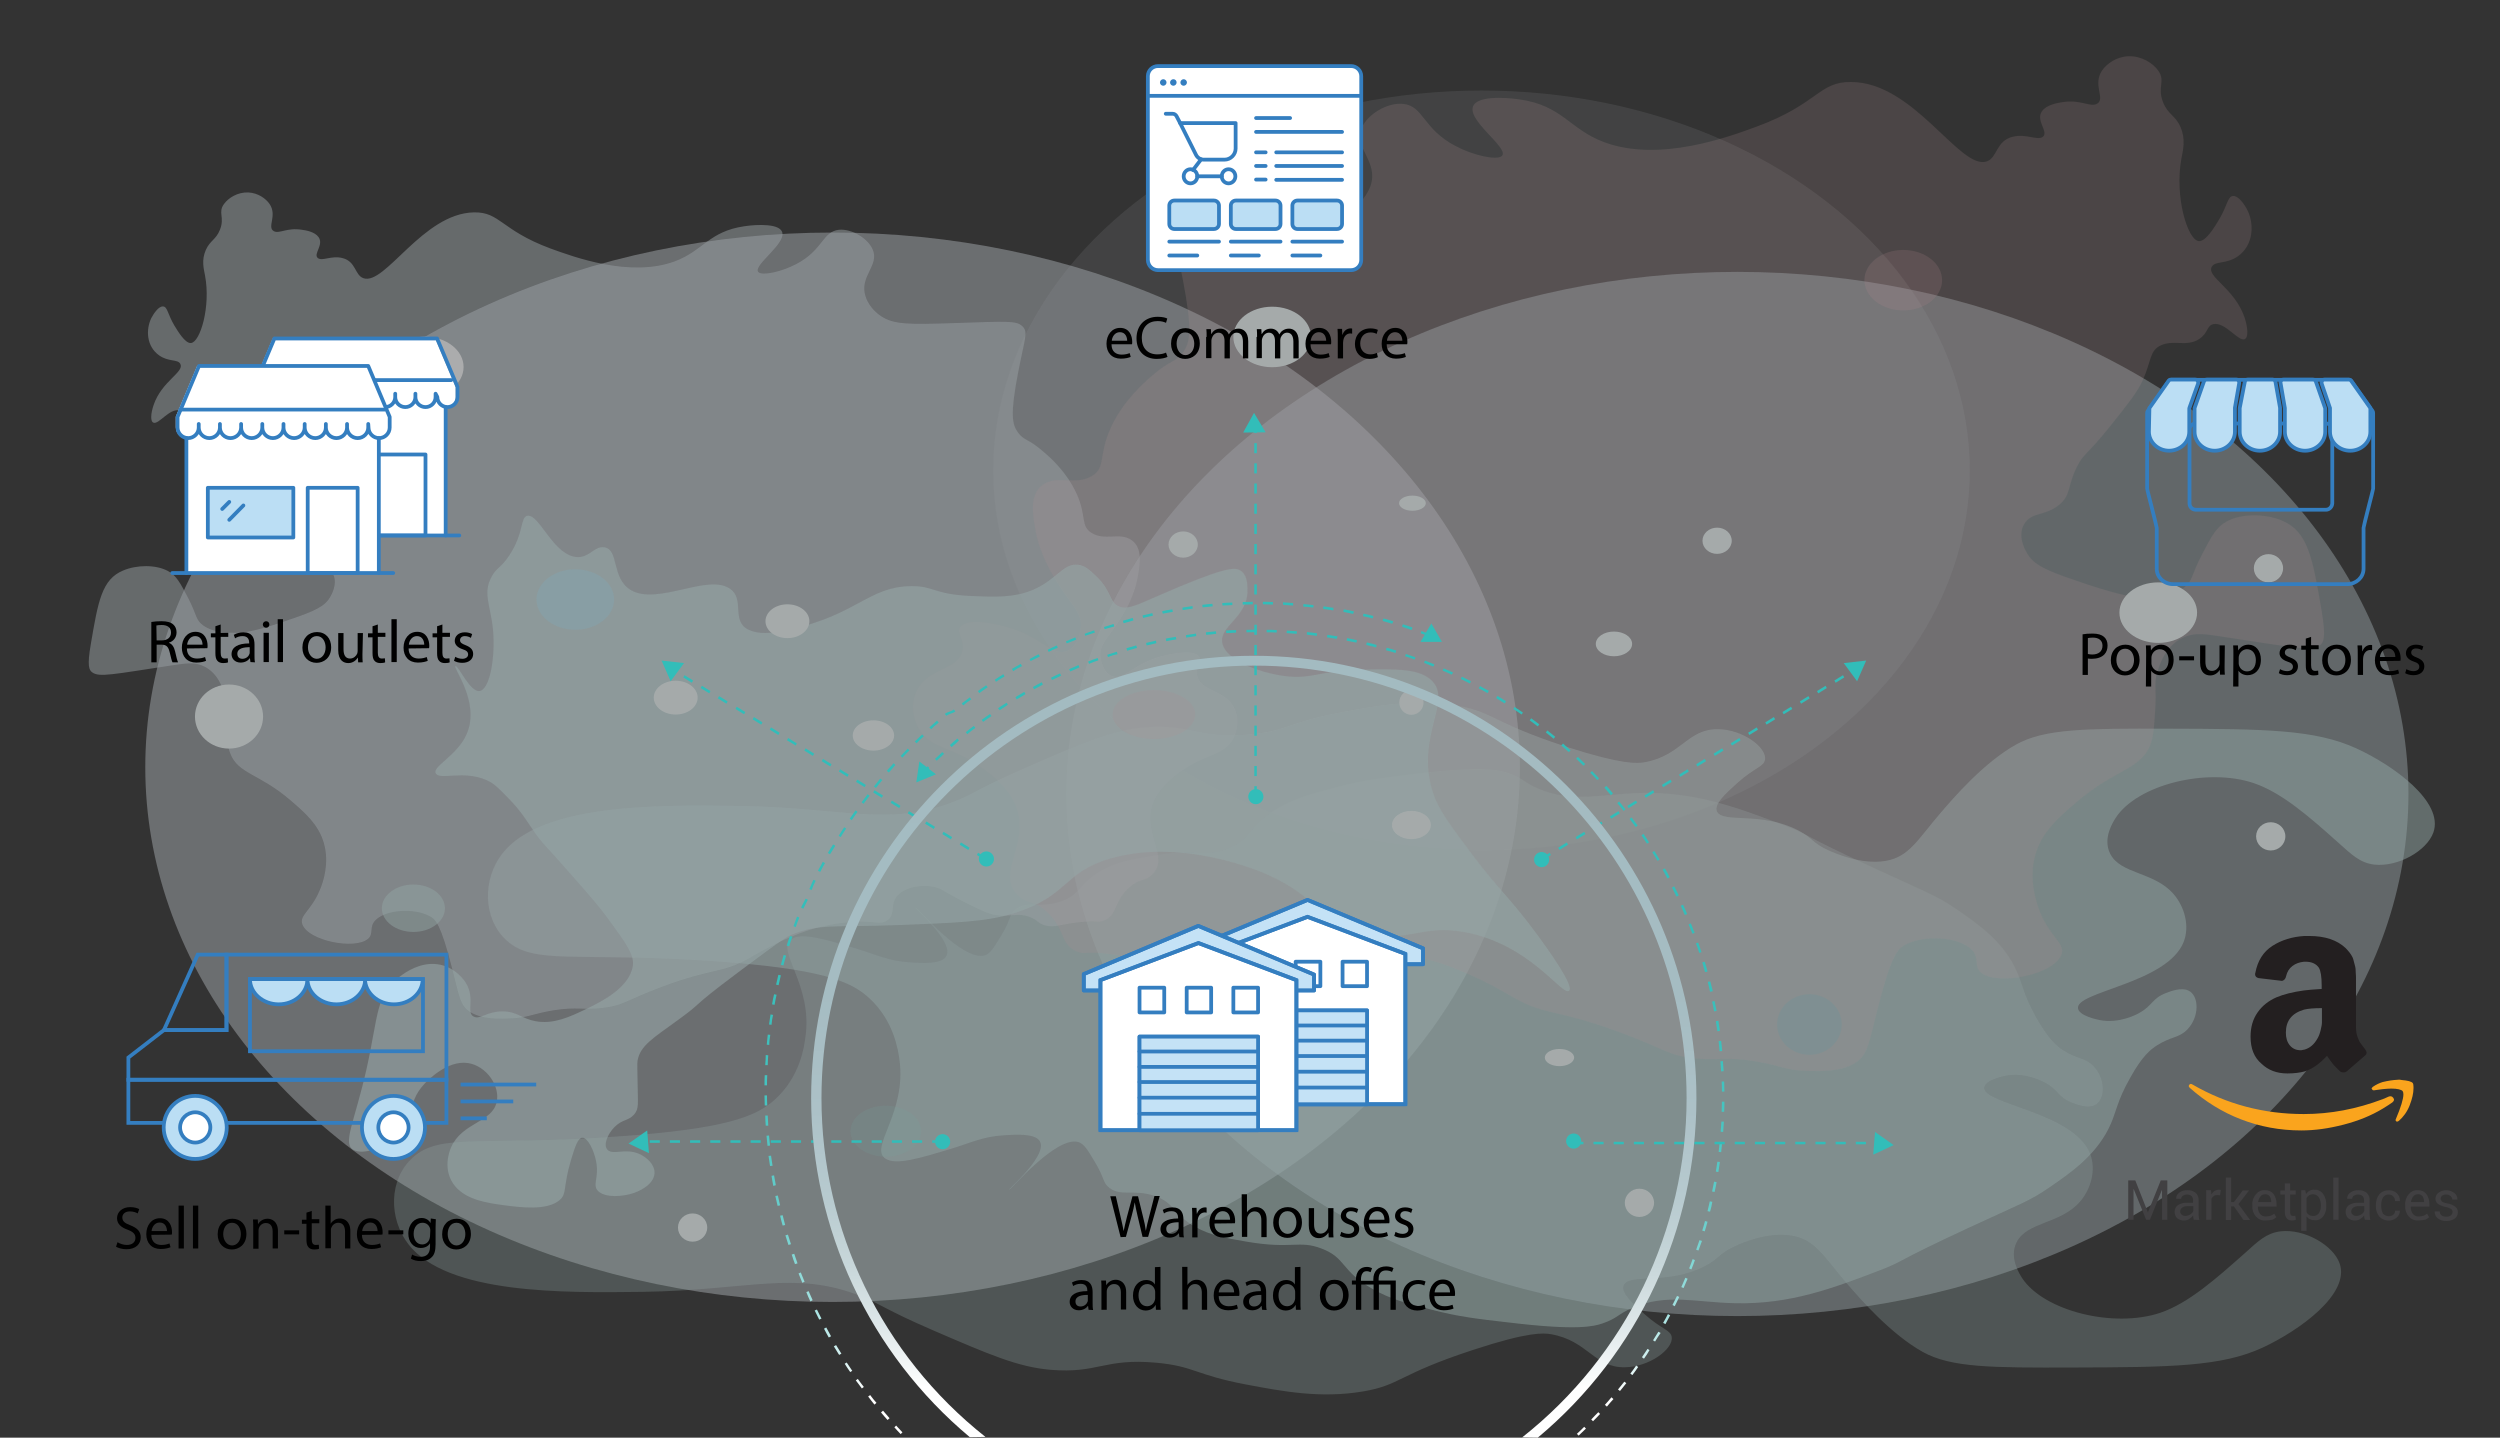 <?xml version="1.0" encoding="utf-8"?>
<!-- Generator: Adobe Illustrator 21.1.0, SVG Export Plug-In . SVG Version: 6.00 Build 0)  -->
<svg version="1.1" id="Layer_1" xmlns="http://www.w3.org/2000/svg" xmlns:xlink="http://www.w3.org/1999/xlink" x="0px" y="0px"
	 width="991.2px" height="570px" viewBox="0 0 991.2 570" enable-background="new 0 0 991.2 570" xml:space="preserve">
<rect x="0" y="0" width="991.2" height="570" fill="#333333" stroke="none"/>
<g id="Layer_2">
	<g opacity="0.6">
		<ellipse opacity="0.5" fill="#EFF7FE" enable-background="new    " cx="330.1" cy="304.2" rx="272.5" ry="212"/>
		<ellipse opacity="0.15" fill="#DFE6EA" enable-background="new    " cx="587.4" cy="186.5" rx="193.6" ry="150.6"/>
		<ellipse opacity="0.45" fill="#E1F5FB" enable-background="new    " cx="688.8" cy="314.8" rx="266.1" ry="207"/>
		<path opacity="0.3" fill="#D1F0EF" enable-background="new    " d="M313.9,372.3c4.1-2.7,13.6,0.2,25.6,3.8
			c8.6,2.6,12.9,5,21.7,5.5c4.6,0.3,11.5,0.7,13.7-2.1c4.3-5.3-12.3-19.4-11.9-19.6c0.5-0.3,18.6,21.4,27.4,18.9
			c2.2-0.6,3.6-3,6.6-7.9c4-6.6,3-8.2,5.7-10.3c4.7-3.6,9.5-0.4,17.7-3.1s7.2-7.2,16.4-12.4c6-3.4,11.5-4.3,20.3-5.8
			c18-3.1,20.7,0.7,29.6-2.8c10-3.8,7.6-8.9,20.3-16.2c7-4,13.2-5.6,23.4-8.3c10.3-2.7,17.8-3.6,30.9-5.2
			c26.7-3.2,33.2-1.5,36.7-0.3c6.1,2.1,6,3.7,11.9,6.2c13.6,5.8,25.1,2.1,40.7,1.7c21.9-0.5,38.9,6,57.5,13.1
			c9.7,3.7,4.9,2.8,35.4,16.9c20.3,9.4,24.2,10.6,31.8,15.8c8.6,5.9,17.9,12.3,23.4,23c3.4,6.6,2.9,10.2,8.8,20.6
			c4.8,8.3,7.9,11,10.6,12.7c5.5,3.5,8.6,2.8,11.9,6.2c4.9,5,4.8,13.5,0.4,15.5c-2.8,1.3-7-0.3-8.8-1c-5.7-2.2-5.2-4.9-10.6-7.9
			c-1-0.5-8.1-4.4-15.9-2.8c-0.9,0.2-7.8,1.6-8.4,4.5c-1.4,6.8,35.5,9.8,42,26.5c2.4,6.2,0.4,13.8-4,18.9c-7.8,9-21.1,7.9-25.2,16.2
			c-3,6.1,1.2,12.5,2.2,14.1c8.6,13.1,36.3,20,54.8,13.8c11.2-3.8,22.1-13.5,33.6-23.7c5.1-4.6,8.4-7.9,14.1-8.6
			c9.3-1.1,20.8,5.4,23.4,12.7c4.3,12.1-15.9,26.6-30.5,33.4c-16.2,7.5-36.1,7.8-75.1,7.9c-32.1,0.1-48.4,0.1-59.7-6.2
			c-12.7-7.1-24.7-20.9-30.1-27.2c-9.1-10.6-12.4-17.3-21.7-18.9c-9.7-1.7-20.3,3.1-22.5,4.1c-6.7,3.1-6.1,4.8-11.9,7.9
			c-14.6,7.7-30,2.8-32.3,7.6c-1.4,3,3.5,7.3,8.4,11.7c6.5,5.8,10.2,6.1,10.6,8.9c0.7,4.8-8.9,11.9-18.6,12
			c-12.1,0.2-14.6-10.5-29.2-13.1c-2.9-0.5-8.7-1.1-30.9,6.2c-30,9.8-28.8,14-43.8,16.5c-16.7,2.8-31.6,0-46.4-2.8
			c-20.1-3.8-20.3-7.2-35.4-8.6c-20.8-1.9-23.1,4.4-42,2.8c-12.9-1.1-24.2-6-46.9-15.8c-18.7-8.1-20.1-10.1-28.3-13.4
			c-26.2-10.4-44.1-2.3-86.6-1.7c-31.2,0.4-77.4,1-92.8-18.9c-7.8-10.1-7.9-25.7,1.8-34.4c10.9-9.8,27.1-4.5,80.9-8.3
			c43.9-3,55.5-8.1,62.8-14.8c9.9-9.1,11.4-20.8,11.9-24.4C322.5,390.4,307.2,376.6,313.9,372.3z"/>
		<path opacity="0.5" fill="#D1F0EF" enable-background="new    " d="M351.1,459.4c4.1,2.7,13.6-0.2,25.6-3.8
			c8.6-2.6,12.9-5,21.6-5.5c4.6-0.3,11.5-0.7,13.7,2c4.3,5.3-12.3,19.4-11.9,19.6c0.5,0.3,18.6-21.4,27.4-18.9
			c2.2,0.6,3.7,3,6.6,7.9c4,6.6,3,8.2,5.8,10.3c4.7,3.5,9.5,0.4,17.7,3.1s7.2,7.2,16.4,12.4c6,3.3,11.5,4.3,20.3,5.8
			c18,3.1,20.7-0.7,29.6,2.7c10,3.8,7.6,8.9,20.4,16.1c7,4,13.2,5.6,23.4,8.2c10.3,2.7,17.8,3.6,31,5.1c26.7,3.2,33.2,1.5,36.7,0.3
			c6.1-2.1,6-3.7,11.9-6.2c13.6-5.8,25.1-2.1,40.7-1.8c21.9,0.5,38.9-6,57.4-13.1c9.7-3.7,4.9-2.8,35.3-16.9
			c20.3-9.4,24.2-10.6,31.8-15.9c8.6-5.9,17.9-12.4,23.4-23.1c3.4-6.7,2.9-10.2,8.8-20.6c4.7-8.4,7.9-11,10.6-12.7
			c5.5-3.5,8.6-2.8,11.9-6.2c4.9-5,4.8-13.5,0.4-15.5c-2.8-1.3-7,0.3-8.8,1c-5.7,2.2-5.2,4.9-10.6,7.9c-1,0.6-8.1,4.4-15.9,2.8
			c-0.9-0.2-7.8-1.6-8.4-4.5c-1.4-6.8,35.4-9.9,41.9-26.5c2.4-6.2,0.4-13.8-4-18.9c-7.8-9-21.1-7.8-25.2-16.1
			c-3-6.1,1.2-12.5,2.2-14.1c8.5-13.2,36.3-20.1,54.8-13.8c11.2,3.8,22.2,13.5,33.6,23.7c5.2,4.6,8.4,7.9,14.2,8.6
			c9.3,1,20.8-5.4,23.4-12.8c4.2-12.1-15.9-26.6-30.6-33.3c-16.3-7.5-36.1-7.7-75.2-7.8c-32.1-0.1-48.4,0-59.7,6.3
			c-12.7,7.1-24.6,20.9-30,27.2c-9.1,10.6-12.4,17.3-21.6,18.9c-9.7,1.7-20.3-3.1-22.6-4.1c-6.7-3-6.1-4.8-12-7.9
			c-14.6-7.7-30-2.8-32.3-7.5c-1.4-3,3.5-7.3,8.4-11.7c6.5-5.8,10.2-6.1,10.6-9c0.7-4.8-8.9-11.9-18.6-12
			c-12.1-0.2-14.6,10.5-29.1,13.1c-2.9,0.5-8.6,1.1-31-6.1c-30-9.8-28.9-13.9-43.8-16.4c-16.7-2.8-31.6,0-46.4,2.8
			c-20.1,3.8-20.3,7.2-35.3,8.6c-20.8,2-23.1-4.3-42-2.7c-12.9,1.1-24.2,6-46.8,15.9c-18.7,8.1-20,10.2-28.3,13.4
			c-26.2,10.4-44.1,2.3-86.6,1.8c-31.2-0.4-77.4-0.9-92.8,19c-7.8,10.1-7.8,25.7,1.8,34.4c10.9,9.8,27.1,4.5,80.9,8.1
			c43.9,3,55.5,8,62.8,14.7c9.9,9.1,11.5,20.8,12,24.4C359.6,441.3,344.4,455.1,351.1,459.4z"/>
		<path opacity="0.5" fill="#DCE8EF" enable-background="new    " d="M144.1,110.3c-3.5-1.2-2.9-6.7-8.4-8c-4.3-1.1-8,1.4-9.7,0
			c-1.9-1.6,2.5-5.2,0.3-8.3c-1.5-2.1-5-2.7-6.6-2.9c-6-1-9.1,1.8-11.2,0.5c-2.7-1.6,1.5-6.1-1.6-10.7c-1.5-2.2-4.6-4.4-8.4-4.6
			c-4.3-0.2-8,2.2-9.7,4.6c-2.5,3.4,0.4,5.2-1.6,10.2c-1.6,4-3.9,4.2-5.6,8c-1.8,4.1-0.8,7.5-0.3,10.2c2.3,12.2-1.9,26.4-5.6,26.7
			c-2.3,0.2-5.2-4.7-6.6-7c-2.6-4.4-2.7-7.4-4.4-7.5c-1.8-0.2-3.8,2.9-4.7,4.6c-2.2,4.5-2,11.2,3.1,14.8c3.8,2.7,7.4,1.4,8.4,3.4
			c1.7,3.2-7.4,6.8-10.6,16.3c-1.1,3.2-1.4,6.6,0,7c2.1,0.7,6.2-5.6,10-4.9c2.3,0.5,1.6,3,4.7,4.9c4,2.5,8.1,0.1,12.2,1.9
			c3.8,1.7,3,4.9,5.9,11.4c1.7,3.7,4.5,7.3,10.3,14.6c7.7,9.7,8.7,8.8,10.9,13.4c3.2,6.4,1.8,9.2,5.9,12.4c4.3,3.3,8.2,2.2,10.6,5.3
			c2.7,3.4,0.9,8.3-1.2,11.2c-2.6,3.5-8,5.4-18.7,9c-11.9,4-16,4.1-17.8,4.1c-3.4,0-9,0-13.1-2.9c-3.1-2.2-2.4-3.9-5.9-10.7
			c-3.2-6.1-4.7-9.1-8.1-10.9c-4.8-2.6-12.4-2.5-17.8-0.2c-8.4,3.5-9.9,12.1-12.8,29.2c-1.5,8.7-0.7,10.3,0.6,11.2
			c2.8,2,7.9,0.8,32.2-2.9c4.8-0.7,7.7-1.1,10.9,0c6.7,2.4,8.7,9.5,9.4,11.7c1.1,3.9,0.2,5,0.6,12.1c0.3,5.5,0.5,8.5,1.6,11.2
			c3.1,8.2,11.5,7.9,24,18.7c5.6,4.8,11,9.5,13.1,16.8c2.3,7.9-0.2,15.5-1.6,18.7c-3.5,8.4-8.2,9.9-6.9,13.6
			c2.4,6.5,20.6,10.1,25.9,5.8c2.6-2.1,0.3-4.7,3.1-7.5c4-4.1,15.2-5,21.6-1.5c2.2,1.2,4.3,3.2,8.7,20.4c3,11.7,3.2,15.2,7.5,17.7
			c4.6,2.7,10.7,2.6,15.3,2.4c7.1-0.2,8.9-1.8,17.2-3.2c9.9-1.6,11.9,0,20-1c8-1,8.8-2.9,23.1-8.3c21.3-7.9,23.8-5.2,34.7-11.4
			c2.6-1.5,8-4.8,16.2-8.3c5-2.1,8-3,9.4-3.4c2.5-0.7,8-2.2,15.3-2.7c9-0.5,11,1.2,13.7-0.5c4-2.5,0.6-7,5-10.7
			c3.3-2.8,8.7-3.4,12.5-2.9c4,0.5,4.6,1.9,13.4,6.3c6.3,3.1,9.4,4.7,12.5,5.1c5.8,0.8,8.3-1,13.1,0.7c3.6,1.3,3.1,2.5,6.2,3.4
			c3.7,1,5.7-0.3,13.1-1.2c7.9-0.9,7.8,0.3,10.3-0.7c5.6-2.3,3.7-7.5,10-13.1c4.3-3.8,6.2-2.3,9.1-5.1c7.5-7.3-5.1-17.5,1.2-30.1
			c2.6-5.1,7.2-8.6,10-10.7c9.5-7.1,16.2-6.2,20.3-12.1c2.8-4.1,3.4-10.1,0.3-14.6c-4-5.8-12-5.5-13.7-10.9c-1.3-4,2.4-6.5,0.3-8.5
			c-3-2.9-13.3-0.1-14.7,0.2c-11.3,3.1-14.5,9.2-19.1,8c-4.3-1.1-5-7.5-5-7.8c-0.4-4.6,2.6-6.9,6.9-13.4c1.9-3,6.4-9.9,7.8-18.2
			c0.9-5.2,2-11.5-2.5-14.6c-4.6-3.2-10.3,0.4-15.6-2.7c-4.8-2.8-2-6.7-6.2-15.8c-3.9-8.5-10.5-14.3-13.1-16.5
			c-6.2-5.4-7.5-4.2-10-7.5c-2.4-3.2-3.3-7.1,0-24.1c2.6-13.5,4.1-15.9,1.6-18.2c-2.4-2.2-5.8-1.9-26.9-1.2c-18,0.6-24,0.6-29-2.7
			c-4.6-3-6-7.1-6.2-7.8c-2.7-8,5.6-12.3,2.8-18.7c-1.9-4.4-8.3-8.3-13.4-7.8c-6.5,0.7-6.3,8.1-16.9,13.6c-5.9,3.1-13.4,4.7-15,3.2
			c-2.6-2.6,12.3-12,9.1-16.5c-2.4-3.4-13.6-1.9-14.7-1.7c-14.1,2.1-16.1,9.6-27.5,13.9c-17.8,6.6-40.3-1.8-49.4-5.1
			c-19.6-7.3-19.9-14.5-30.3-14.3C167.6,84.6,152.7,113.3,144.1,110.3z"/>
		<path opacity="0.2" fill="#FCC8CE" enable-background="new    " d="M787.7,64c4.3-1.5,3.6-8.2,10.4-9.8c5.3-1.3,9.8,1.7,11.9,0
			c2.3-2-3-6.4-0.4-10.1c1.8-2.6,6.2-3.3,8.1-3.6c7.3-1.2,11.1,2.2,13.8,0.6c3.3-2-1.9-7.5,1.9-13.1c1.8-2.7,5.7-5.5,10.4-5.7
			c5.2-0.2,9.8,2.7,11.9,5.7c3,4.2-0.5,6.4,1.9,12.5c1.9,4.9,4.8,5.1,6.9,9.8c2.2,5,1,9.2,0.4,12.5c-2.8,15,2.4,32.4,6.9,32.8
			c2.8,0.2,6.3-5.7,8.1-8.7c3.2-5.4,3.3-9,5.4-9.2c2.2-0.2,4.7,3.5,5.8,5.7c2.7,5.5,2.4,13.8-3.8,18.2c-4.7,3.3-9,1.7-10.4,4.2
			c-2.1,4,9,8.4,13,20c1.3,3.9,1.7,8.1,0,8.7c-2.5,0.9-7.7-6.9-12.3-6c-2.8,0.6-2,3.6-5.8,6c-4.9,3.1-9.9,0.1-15,2.4
			c-4.6,2.1-3.7,6-7.3,14c-2,4.5-5.6,9-12.7,17.9c-9.5,11.9-10.6,10.8-13.4,16.4c-3.9,7.9-2.2,11.3-7.3,15.2c-5.3,4.1-10,2.7-13,6.6
			c-3.3,4.2-1.1,10.2,1.5,13.7c3.2,4.3,9.8,6.6,23,11c14.6,4.9,19.6,5.1,21.9,5.1c4.2,0,11.1,0,16.1-3.6c3.8-2.7,3-4.8,7.3-13.1
			c3.9-7.5,5.8-11.2,10-13.4c5.9-3.2,15.3-3.1,21.9-0.3c10.3,4.3,12.1,14.8,15.7,35.8c1.8,10.7,0.8,12.6-0.8,13.7
			c-3.5,2.4-9.7,0.9-39.5-3.6c-5.9-0.9-9.5-1.4-13.4,0c-8.2,2.9-10.7,11.7-11.5,14.3c-1.4,4.8-0.2,6.1-0.8,14.9
			c-0.4,6.7-0.7,10.4-1.9,13.7c-3.8,10-14.1,9.7-29.5,23c-6.9,5.9-13.5,11.6-16.1,20.6c-2.8,9.7,0.3,19,1.9,23
			c4.3,10.3,10.1,12.2,8.4,16.7c-3,8-25.3,12.4-31.8,7.2c-3.2-2.6-0.4-5.8-3.8-9.2c-5-5-18.6-6.1-26.5-1.8
			c-2.7,1.5-5.3,3.9-10.7,25.1c-3.7,14.4-3.9,18.6-9.2,21.8c-5.6,3.4-13.2,3.1-18.8,3c-8.7-0.2-10.9-2.3-21.1-3.9
			c-12.2-1.9-14.6,0-24.5-1.2s-10.8-3.6-28.4-10.1c-26.1-9.7-29.2-6.4-42.6-14c-3.2-1.8-9.8-5.9-19.9-10.1
			c-6.1-2.6-9.8-3.7-11.5-4.2c-3.1-0.9-9.9-2.8-18.8-3.3c-11-0.6-13.5,1.5-16.9-0.6c-4.9-3.1-0.7-8.5-6.1-13.1
			c-4-3.4-10.7-4.1-15.3-3.6c-4.9,0.6-5.7,2.4-16.5,7.8c-7.7,3.8-11.6,5.8-15.3,6.3c-7.1,0.9-10.2-1.2-16.1,0.9
			c-4.4,1.6-3.8,3.1-7.7,4.2c-4.5,1.2-7-0.4-16.1-1.5c-9.7-1.2-9.6,0.4-12.7-0.9c-6.9-2.8-4.5-9.3-12.3-16.1
			c-5.2-4.6-7.6-2.8-11.1-6.3c-9.2-9,6.2-21.4-1.5-37c-3.1-6.3-8.8-10.5-12.3-13.1c-11.7-8.7-19.9-7.6-24.9-14.9
			c-3.4-5-4.2-12.4-0.4-17.9c5-7.1,14.8-6.7,16.9-13.4c1.5-4.9-2.9-8-0.4-10.4c3.7-3.6,16.3-0.2,18,0.3c13.8,3.8,17.8,11.3,23.4,9.8
			c5.3-1.4,6.1-9.2,6.1-9.5c0.5-5.6-3.3-8.4-8.4-16.4c-2.4-3.7-7.8-12.2-9.6-22.4c-1.1-6.4-2.4-14.1,3.1-17.9
			c5.7-3.9,12.6,0.5,19.2-3.3c5.9-3.4,2.5-8.2,7.7-19.4c4.8-10.4,12.9-17.5,16.1-20.3c7.6-6.6,9.2-5.2,12.3-9.2c3-4,4-8.7,0-29.5
			c-3.2-16.6-5-19.6-1.9-22.4c2.9-2.6,7.1-2.3,33-1.5c22.1,0.7,29.4,0.8,35.7-3.3c5.6-3.7,7.4-8.7,7.7-9.5c3.3-9.9-6.9-15-3.5-23
			c2.3-5.4,10.2-10.2,16.5-9.5c8,0.8,7.7,9.9,20.7,16.7c7.2,3.8,16.5,5.8,18.4,3.9c3.1-3.2-15.1-14.7-11.1-20.3
			c3-4.2,16.7-2.3,18-2.1c17.3,2.5,19.7,11.8,33.7,17c21.9,8.1,49.5-2.2,60.6-6.3c24.1-8.9,24.5-17.8,37.2-17.6
			C758.9,32.5,777.1,67.6,787.7,64z"/>
		<path opacity="0.6" fill="#D5F1F1" enable-background="new    " d="M209.1,204.5c-2.9,0.5-1.2,6.8-7.3,15.9
			c-3.3,4.9-4.8,4.5-6.8,8.1c-3.8,6.8-0.4,11.4,0.5,21.5c0.9,10.5-1.2,23.4-5.4,24c-3.7,0.5-8.4-10.2-9.5-9.9
			c-1.3,0.4,9.9,14.2,4.5,26.8c-3.8,8.9-14.3,13.2-12.2,15.9c1.9,2.5,10.9-1.5,20,2.5c3,1.3,4.9,3.3,8.6,7.1
			c5.6,5.7,7.4,9.3,11.3,14.8c2.7,3.7,2.2,2.5,13.6,15.5c7.5,8.5,11.3,12.9,14.5,17.3c7.1,9.7,10.7,14.5,10,19
			c-1.4,8.9-13,14.4-19,17.3c-5.9,2.8-12.4,5.9-19.5,4.6c-5.6-1-7.3-3.9-13.2-3.9c-6.2,0-8.8,3.3-11.3,2.1
			c-3.3-1.5,0.7-7.1-3.2-13.4c-0.2-0.4-4.1-6.5-11.3-7.4c-6.7-0.9-12.5,3.1-14.5,4.6c-10,7-8.8,15.6-13.6,37
			c-4.8,21.3-9.8,29.7-5,32.1c3.9,2,12.1-1.1,16.8-4.9c8.1-6.5,3.3-13,11.3-21.5c1-1,8.9-9.4,17.2-8.1c7.2,1.1,12.8,9.1,11.3,15.5
			c-1.8,8.1-13.8,8-18.1,18c-0.4,0.9-3.8,9,1.8,15.5c4.7,5.4,12.9,6.5,19.5,7.4c6.3,0.8,16.8,2.2,21.8-2.1c3-2.6,1.2-4.9,4.5-15.9
			c1.5-5,2.7-8.8,4.5-8.8c2.1-0.1,4.6,5,5.4,9.2c1.4,6.8-1.7,9.5,0.9,12c2.9,2.7,9.7,2.2,14.1,0.7c0.9-0.3,7.9-2.8,8.2-7.8
			c0.2-3.4-3-6.4-6.3-7.8c-5.4-2.2-10,0.6-12.2-1.4c-2.1-1.9,0-6.5,2.7-9.2c3.1-3.1,5.4-2.3,7.7-4.9c2-2.3,1.5-4.2,1.4-12.3
			c-0.1-5.5-0.2-8.3,0-9.2c1.1-5.9,6.3-8.9,15.9-15.9c11.3-8.2,3.4-3.6,24-19c12.2-9.1,18.3-13.7,20.9-14.8
			c10.9-4.6,17.8-3,41.7-3.9c23.7-0.9,35.5-1.3,46.3-4.6c22.3-6.8,19.6-16.4,39-21.9c28.2-8,58.9,5.1,61.7,6.4
			c21.5,9.5,20.9,19.8,39.9,23.6c16.8,3.4,21.4-3.8,38.5-0.7c25.7,4.7,38.3,24.9,41.3,23.3c2.7-1.5-9-17.5-12.2-21.9
			c-10.7-14.6-16.3-19.1-25.8-31.8c-9.2-12.2-13.8-18.4-15.9-25c-7.3-23,9-37.2-1.4-45.2c-5.1-3.9-13.5-3.8-27.2-3.5
			c-16.3,0.3-19.2,4-30.4,2.5c-9.6-1.3-23.2-6.1-24.5-13.1c-1.2-6.7,10.1-10.2,10-20.8c0-2.6-0.1-6.6-3.2-8.1
			c-2.2-1.1-6.4-1.1-33.1,10.6c-7.7,3.4-11.3,5.1-14.5,3.9c-4-1.5-2.8-6-9.1-12c-2.7-2.6-4.5-4.3-7.3-4.6c-5.9-0.7-8.3,5.8-17.7,9.9
			c-7.7,3.3-15.5,2.9-24.9,2.5c-14.8-0.7-14.5-4-23.6-3.9c-16.9,0.2-21.3,11.4-48.5,17.3c-7.4,1.6-12,1.8-15.9,0
			c-7.1-3.4-1.4-12.1-7.3-16.2c-8.8-6.3-28.8,6.8-39.5,0.4c-7.7-4.7-4.5-16-10.4-16.9c-3.8-0.6-5.6,3.8-10.4,3.9
			C219.5,220.8,213.9,203.6,209.1,204.5z"/>
		<ellipse opacity="0.6" fill="#BBE9F9" enable-background="new    " cx="228.1" cy="237.7" rx="15.4" ry="12"/>
		<ellipse fill="#F1FAFA" cx="504.4" cy="133.6" rx="15.4" ry="12"/>
		<ellipse fill="#F1FAFA" cx="855.7" cy="242.9" rx="15.4" ry="12"/>
		<ellipse opacity="0.2" fill="#FCB9C6" enable-background="new    " cx="754.6" cy="111.1" rx="15.4" ry="12"/>
		<ellipse fill="#FCFDFF" cx="168.4" cy="145.5" rx="15.4" ry="12"/>
		<ellipse fill="#F1FAFA" cx="267.9" cy="276.6" rx="8.7" ry="6.7"/>
		<ellipse fill="#F1FAFA" cx="312.2" cy="246.3" rx="8.7" ry="6.7"/>
		<ellipse fill="#F1FAFA" cx="346.3" cy="291.6" rx="8.2" ry="6"/>
		<ellipse opacity="0.2" fill="#FCC8CE" enable-background="new    " cx="457.5" cy="283.3" rx="16.4" ry="9.7"/>
		<ellipse fill="#F1FAFA" cx="522" cy="369.8" rx="5.8" ry="5.6"/>
		<ellipse fill="#F1FAFA" cx="274.6" cy="486.7" rx="5.8" ry="5.6"/>
		<ellipse fill="#F1FAFA" cx="650" cy="476.9" rx="5.8" ry="5.6"/>
		<ellipse fill="#F1FAFA" cx="900.3" cy="331.6" rx="5.8" ry="5.6"/>
		<ellipse fill="#F1FAFA" cx="899.4" cy="225.3" rx="5.8" ry="5.6"/>
		<ellipse fill="#F1FAFA" cx="559.6" cy="327.1" rx="7.7" ry="5.6"/>
		<ellipse fill="#F1FAFA" cx="559.6" cy="278.5" rx="4.8" ry="4.9"/>
		<ellipse fill="#F1FAFA" cx="639.9" cy="255.3" rx="7.2" ry="4.9"/>
		<ellipse fill="#F1FAFA" cx="680.8" cy="214.4" rx="5.8" ry="5.2"/>
		<ellipse fill="#F1FAFA" cx="469.1" cy="215.9" rx="5.8" ry="5.2"/>
		<ellipse fill="#F1FAFA" cx="560" cy="199.5" rx="5.3" ry="3"/>
		<ellipse fill="#F1FAFA" cx="618.3" cy="419.3" rx="5.8" ry="3.4"/>
		<ellipse opacity="0.1" fill="#1DD4FF" enable-background="new    " cx="717.4" cy="406.2" rx="12.8" ry="12"/>
		<ellipse opacity="0.2" fill="#A2EAE0" enable-background="new    " cx="351.2" cy="448.5" rx="14" ry="10.1"/>
		<ellipse opacity="0.5" fill="#D1F0EF" enable-background="new    " cx="163.9" cy="360.1" rx="12.5" ry="9.4"/>
		<ellipse fill="#F1FAFA" cx="90.8" cy="284.1" rx="13.5" ry="12.7"/>
	</g>
</g>
<g id="Layer_1_1_">
	<g>
		<path fill="#32BDB9" d="M565.2,251.8l-1.9-0.7l0.3-0.9l1.9,0.7L565.2,251.8z"/>
		<linearGradient id="SVGID_1_" gradientUnits="userSpaceOnUse" x1="431.55" y1="568.6" x2="431.55" y2="238.6">
			<stop  offset="4.950495e-02" style="stop-color:#FFFFFF"/>
			<stop  offset="5.627356e-02" style="stop-color:#F8FDFD"/>
			<stop  offset="9.939547e-02" style="stop-color:#CFEFEF"/>
			<stop  offset="0.148" style="stop-color:#A9E3E2"/>
			<stop  offset="0.201" style="stop-color:#89D9D7"/>
			<stop  offset="0.259" style="stop-color:#6DD0CD"/>
			<stop  offset="0.325" style="stop-color:#57C9C6"/>
			<stop  offset="0.402" style="stop-color:#46C4C0"/>
			<stop  offset="0.497" style="stop-color:#3BC0BC"/>
			<stop  offset="0.63" style="stop-color:#34BEBA"/>
			<stop  offset="1" style="stop-color:#32BDB9"/>
		</linearGradient>
		<path fill="url(#SVGID_1_)" d="M357.1,568.6c-0.9-0.9-1.7-1.8-2.5-2.7l0.7-0.7c0.8,0.9,1.7,1.8,2.5,2.7L357.1,568.6z M351.9,563
			c-0.9-1-1.8-2-2.6-3l0.8-0.7c0.9,1,1.7,2,2.6,3L351.9,563z M346.7,556.9c-0.8-1-1.7-2.1-2.5-3.2l0.8-0.6c0.8,1.1,1.6,2.1,2.5,3.1
			L346.7,556.9z M341.7,550.5c-0.8-1.1-1.6-2.2-2.4-3.2l0.8-0.6c0.8,1.1,1.6,2.2,2.4,3.2L341.7,550.5z M337.1,544
			c-0.8-1.1-1.5-2.2-2.2-3.3l0.8-0.5c0.7,1.1,1.5,2.2,2.2,3.3L337.1,544z M332.7,537.2c-0.7-1.1-1.4-2.3-2.1-3.4l0.9-0.5
			c0.7,1.1,1.4,2.3,2.1,3.4L332.7,537.2z M328.6,530.3c-0.7-1.2-1.3-2.3-1.9-3.5l0.9-0.5c0.6,1.2,1.3,2.3,1.9,3.5L328.6,530.3z
			 M324.8,523.2c-0.6-1.2-1.2-2.4-1.8-3.6l0.9-0.4c0.6,1.2,1.2,2.4,1.8,3.6L324.8,523.2z M321.3,516c-0.6-1.2-1.1-2.4-1.6-3.7
			l0.9-0.4c0.5,1.2,1.1,2.4,1.6,3.6L321.3,516z M318.1,508.6c-0.5-1.2-1-2.5-1.5-3.7l0.9-0.4c0.5,1.2,1,2.5,1.5,3.7L318.1,508.6z
			 M315.2,501.2c-0.5-1.3-0.9-2.5-1.3-3.8l1-0.3c0.4,1.3,0.9,2.5,1.3,3.8L315.2,501.2z M312.6,493.6c-0.4-1.3-0.8-2.6-1.2-3.8l1-0.3
			c0.4,1.3,0.8,2.6,1.2,3.8L312.6,493.6z M310.3,485.9c-0.4-1.3-0.7-2.6-1-3.9l1-0.2c0.3,1.3,0.7,2.6,1,3.9L310.3,485.9z
			 M308.3,478.1c-0.3-1.3-0.6-2.6-0.9-3.9l1-0.2c0.3,1.3,0.6,2.6,0.9,3.9L308.3,478.1z M306.6,470.2c-0.3-1.3-0.5-2.7-0.7-4l1-0.2
			c0.2,1.3,0.5,2.6,0.7,3.9L306.6,470.2z M305.3,462.3c-0.2-1.3-0.4-2.7-0.6-4l1-0.1c0.2,1.3,0.4,2.7,0.6,4L305.3,462.3z
			 M304.3,454.3c-0.1-1.3-0.3-2.7-0.4-4l1-0.1c0.1,1.3,0.3,2.7,0.4,4L304.3,454.3z M303.6,446.3c-0.1-1.3-0.2-2.7-0.2-4h1
			c0.1,1.3,0.1,2.7,0.2,4H303.6z M303.2,438.3c0-1.3-0.1-2.7-0.1-4h1c0,1.3,0,2.7,0.1,4H303.2z M304.1,430.3h-1c0-1.3,0-2.7,0.1-4h1
			C304.1,427.6,304.1,428.9,304.1,430.3L304.1,430.3z M304.4,422.3h-1c0.1-1.3,0.2-2.7,0.2-4l1,0.1
			C304.5,419.6,304.4,420.9,304.4,422.3L304.4,422.3z M305,414.3l-1-0.1c0.1-1.3,0.3-2.7,0.4-4l1,0.1
			C305.2,411.6,305,412.9,305,414.3L305,414.3z M305.9,406.3l-1-0.1c0.2-1.3,0.4-2.7,0.6-4l1,0.2C306.2,403.7,306,405,305.9,406.3
			L305.9,406.3z M307.1,398.4l-1-0.2c0.2-1.3,0.5-2.6,0.8-4l1,0.2C307.6,395.8,307.3,397.1,307.1,398.4L307.1,398.4z M308.7,390.6
			l-1-0.2c0.3-1.3,0.6-2.6,0.9-3.9l1,0.2C309.3,388,309,389.2,308.7,390.6L308.7,390.6z M310.6,382.8l-1-0.3
			c0.4-1.3,0.7-2.6,1.1-3.9l1,0.3C311.3,380.2,310.9,381.5,310.6,382.8L310.6,382.8z M312.9,375.2l-1-0.3c0.4-1.3,0.8-2.5,1.3-3.8
			l1,0.3C313.7,372.6,313.3,373.8,312.9,375.2L312.9,375.2z M315.5,367.6l-0.9-0.4c0.5-1.3,0.9-2.5,1.4-3.8l0.9,0.4
			C316.4,365.1,315.9,366.3,315.5,367.6L315.5,367.6z M318.5,360.3l-0.9-0.5c0.6-1.1,1.2-2.3,1.8-3.5l0.9,0.4
			C319.7,357.9,319.1,359.1,318.5,360.3L318.5,360.3z M321.8,352.9l-0.9-0.4c0.5-1.2,1-2.5,1.6-3.7l0.9,0.4
			C322.8,350.4,322.2,351.7,321.8,352.9L321.8,352.9z M325.2,345.7l-0.9-0.5c0.7-1.2,1.3-2.3,1.9-3.5l0.9,0.5
			C326.5,343.3,325.8,344.5,325.2,345.7L325.2,345.7z M329.1,338.7l-0.9-0.5c0.7-1.2,1.4-2.3,2.1-3.4l0.9,0.5
			C330.5,336.4,329.8,337.6,329.1,338.7L329.1,338.7z M333.3,331.9l-0.8-0.5c0.7-1.1,1.4-2.3,2.2-3.4l0.8,0.5
			C334.7,329.6,334,330.8,333.3,331.9L333.3,331.9z M337.7,325.2l-0.8-0.6c0.8-1.1,1.5-2.2,2.3-3.3l0.8,0.6
			C339.2,323,338.4,324.1,337.7,325.2L337.7,325.2z M342.4,318.7l-0.8-0.6c0.8-1.1,1.6-2.1,2.4-3.2l0.8,0.6
			C344,316.6,343.1,317.6,342.4,318.7L342.4,318.7z M347.3,312.4l-0.8-0.6c0.8-1,1.7-2.1,2.5-3.1l0.8,0.6
			C348.9,310.3,348.1,311.4,347.3,312.4L347.3,312.4z M352.4,306.3l-0.8-0.7c0.9-1,1.8-2,2.7-3l0.7,0.7
			C354.2,304.3,353.3,305.3,352.4,306.3L352.4,306.3z M357.8,300.4l-0.7-0.7c0.9-1,1.9-1.9,2.8-2.9l0.7,0.7
			C359.6,298.4,358.7,299.4,357.8,300.4L357.8,300.4z M363.4,294.7l-0.7-0.7c1-0.9,1.9-1.9,2.9-2.8l0.7,0.7
			C365.3,292.8,364.3,293.7,363.4,294.7L363.4,294.7z M369.2,289.1l-0.7-0.7c1-0.9,2-1.8,3-2.7l0.7,0.8
			C371.1,287.3,370.1,288.2,369.2,289.1L369.2,289.1z M375.2,283.8l-0.6-0.8c0.6-0.4,1.3-0.7,2-0.9c0.6-0.2,1.1-0.4,1.6-0.8l0.6,0.8
			c-0.6,0.4-1.3,0.7-2,0.9C376.2,283.2,375.7,283.5,375.2,283.8L375.2,283.8z M381.9,279.7l-0.6-0.8c1.1-0.8,2.1-1.6,3.2-2.4
			l0.6,0.8C384,278,382.9,278.8,381.9,279.7L381.9,279.7z M388.3,274.8l-0.6-0.8c1.1-0.8,2.2-1.6,3.3-2.3l0.6,0.8
			C390.4,273.3,389.3,274,388.3,274.8L388.3,274.8z M394.9,270.3l-0.5-0.8c1.1-0.7,2.2-1.5,3.4-2.2l0.5,0.9
			C397.1,268.9,395.9,269.6,394.9,270.3L394.9,270.3z M401.7,266.1l-0.5-0.9c1.2-0.7,2.3-1.3,3.5-2l0.5,0.9
			C403.9,264.7,402.7,265.4,401.7,266.1L401.7,266.1z M408.7,262.2l-0.5-0.9c1.2-0.7,2.4-1.3,3.6-1.9l0.5,0.9
			c-1.3,0.6-2.5,1.2-3.7,1.8L408.7,262.2z M415.8,258.5l-0.4-0.9c1.2-0.6,2.4-1.2,3.6-1.7l0.4,0.9c-1.3,0.5-2.5,1.1-3.7,1.7
			L415.8,258.5L415.8,258.5z M423,255.2l-0.4-0.9c1.2-0.5,2.5-1.1,3.7-1.6l0.4,0.9c-1.3,0.5-2.6,1-3.8,1.5L423,255.2z M430.4,252.2
			l-0.4-0.9c1.3-0.5,2.5-0.9,3.8-1.4l0.3,0.9c-1.3,0.4-2.6,0.9-3.9,1.3L430.4,252.2z M559.7,249.8c-1.3-0.4-2.5-0.9-3.8-1.3l0.3-1
			c1.3,0.4,2.5,0.8,3.8,1.3L559.7,249.8z M438,249.5l-0.3-0.9c1.3-0.4,2.5-0.8,3.8-1.2l0.3,1c-1.3,0.3-2.7,0.7-3.9,1.1L438,249.5z
			 M552,247.3c-1.3-0.4-2.6-0.7-3.8-1.1l0.3-1c1.3,0.4,2.6,0.7,3.9,1.1L552,247.3z M445.5,247.1l-0.3-1c1.3-0.4,2.6-0.7,3.9-1.1
			l0.3,1C448.1,246.4,446.8,246.7,445.5,247.1L445.5,247.1z M544.3,245.2c-1.3-0.3-2.6-0.6-3.9-0.9l0.2-1c1.3,0.3,2.6,0.6,3.9,0.9
			L544.3,245.2z M453.2,245l-0.2-1c1.3-0.3,2.6-0.6,3.9-0.9l0.2,1C455.8,244.4,454.5,244.7,453.2,245z M536.5,243.4
			c-1.3-0.3-2.6-0.5-3.9-0.8l0.2-1c1.3,0.2,2.7,0.5,4,0.8L536.5,243.4z M461,243.3l-0.2-1c1.3-0.3,2.6-0.5,4-0.7l0.2,1
			C463.6,242.8,462.3,243.1,461,243.3z M528.6,242c-1.3-0.2-2.7-0.4-4-0.6l0.1-1c1.3,0.2,2.7,0.4,4,0.6L528.6,242z M468.9,241.9
			l-0.1-1c1.3-0.2,2.7-0.4,4-0.6l0.1,1C471.5,241.5,470.2,241.7,468.9,241.9L468.9,241.9z M520.7,240.9c-1.3-0.2-2.7-0.3-4-0.4
			l0.1-1c1.3,0.1,2.7,0.3,4,0.4L520.7,240.9z M476.8,240.8l-0.1-1c1.3-0.2,2.7-0.3,4-0.4l0.1,1C479.5,240.6,478.1,240.7,476.8,240.8
			L476.8,240.8z M512.7,240.1c-1.3-0.1-2.7-0.2-4-0.3v-1c1.3,0.1,2.7,0.2,4,0.3V240.1z M484.7,240.1l-0.1-1c1.3-0.1,2.7-0.2,4-0.2v1
			C487.4,240,486.1,240,484.7,240.1L484.7,240.1z M504.7,239.7c-1.3,0-2.7-0.1-4-0.1v-1c1.3,0,2.7,0,4,0.1V239.7z M492.7,239.7v-1
			c1.3,0,2.7-0.1,4-0.1v1C495.4,239.7,494.1,239.7,492.7,239.7L492.7,239.7z"/>
		<linearGradient id="SVGID_2_" gradientUnits="userSpaceOnUse" x1="527.2" y1="569.2" x2="527.2" y2="249.6">
			<stop  offset="4.950495e-02" style="stop-color:#FFFFFF"/>
			<stop  offset="5.627356e-02" style="stop-color:#F8FDFD"/>
			<stop  offset="9.939547e-02" style="stop-color:#CFEFEF"/>
			<stop  offset="0.148" style="stop-color:#A9E3E2"/>
			<stop  offset="0.201" style="stop-color:#89D9D7"/>
			<stop  offset="0.259" style="stop-color:#6DD0CD"/>
			<stop  offset="0.325" style="stop-color:#57C9C6"/>
			<stop  offset="0.402" style="stop-color:#46C4C0"/>
			<stop  offset="0.497" style="stop-color:#3BC0BC"/>
			<stop  offset="0.63" style="stop-color:#34BEBA"/>
			<stop  offset="1" style="stop-color:#32BDB9"/>
		</linearGradient>
		<path fill="url(#SVGID_2_)" d="M625.9,569.2l-0.7-0.7c1-0.9,1.9-1.8,2.9-2.8l0.7,0.7C627.8,567.3,626.9,568.3,625.9,569.2z
			 M631.6,563.5l-0.7-0.7c0.9-1,1.8-1.9,2.8-2.9l0.7,0.7C633.5,561.6,632.5,562.6,631.6,563.5z M637.1,557.7l-0.8-0.7
			c0.9-1,1.8-2,2.6-3l0.8,0.7C638.8,555.7,637.9,556.7,637.1,557.7L637.1,557.7z M642.3,551.5l-0.8-0.6c0.8-1,1.7-2.1,2.5-3.1
			l0.8,0.6C643.9,549.5,643.1,550.5,642.3,551.5L642.3,551.5z M647.2,545.2l-0.8-0.6c0.8-1.1,1.6-2.1,2.3-3.2l0.8,0.6
			C648.8,543.1,648,544.1,647.2,545.2L647.2,545.2z M651.8,538.7l-0.8-0.6c0.7-1.1,1.5-2.2,2.2-3.3l0.8,0.5
			C653.4,536.4,652.6,537.6,651.8,538.7L651.8,538.7z M656.2,531.9l-0.8-0.5c0.7-1.1,1.4-2.3,2.1-3.4l0.9,0.5
			C657.6,529.6,656.9,530.8,656.2,531.9L656.2,531.9z M660.3,525l-0.9-0.5c0.7-1.2,1.3-2.3,1.9-3.5l0.9,0.5
			C661.6,522.7,660.9,523.8,660.3,525L660.3,525z M664,517.9l-0.9-0.5c0.6-1.2,1.2-2.4,1.8-3.6l0.9,0.4
			C665.2,515.5,664.6,516.7,664,517.9L664,517.9z M667.5,510.7l-0.9-0.4c0.5-1.2,1.1-2.4,1.6-3.7l0.9,0.4
			C668.6,508.2,668,509.5,667.5,510.7L667.5,510.7z M670.6,503.3l-0.9-0.4c0.5-1.2,1-2.5,1.4-3.7l0.9,0.4
			C671.6,500.8,671.1,502.1,670.6,503.3L670.6,503.3z M673.4,495.8l-0.9-0.3c0.4-1.3,0.9-2.5,1.3-3.8l1,0.3
			C674.3,493.3,673.9,494.5,673.4,495.8L673.4,495.8z M675.9,488.2l-1-0.3c0.4-1.3,0.8-2.5,1.1-3.8l1,0.3
			C676.7,485.6,676.3,486.9,675.9,488.2L675.9,488.2z M678,480.4l-1-0.2c0.3-1.3,0.6-2.6,0.9-3.9l1,0.2
			C678.7,477.8,678.4,479.1,678,480.4L678,480.4z M679.8,472.6l-1-0.2c0.3-1.3,0.5-2.6,0.8-3.9l1,0.2
			C680.4,470,680.1,471.3,679.8,472.6L679.8,472.6z M681.3,464.7l-1-0.2c0.2-1.3,0.4-2.6,0.6-3.9l1,0.1
			C681.7,462.1,681.5,463.4,681.3,464.7L681.3,464.7z M682.4,456.8l-1-0.1c0.2-1.3,0.3-2.7,0.4-4l1,0.1
			C682.7,454.1,682.6,455.5,682.4,456.8L682.4,456.8z M683.2,448.8l-1-0.1c0.1-1.3,0.2-2.7,0.3-4h1
			C683.4,446.1,683.3,447.5,683.2,448.8L683.2,448.8z M683.6,440.8h-1c0-1.3,0.1-2.7,0.1-4h1C683.7,438.1,683.7,439.4,683.6,440.8
			L683.6,440.8z M682.7,432.8c0-1.3,0-2.7-0.1-4h1c0,1.3,0.1,2.7,0.1,4H682.7z M682.4,424.8c-0.1-1.3-0.2-2.7-0.3-4l1-0.1
			c0.1,1.3,0.2,2.7,0.3,4L682.4,424.8z M681.8,416.8c-0.1-1.3-0.3-2.7-0.4-4l1-0.1c0.2,1.3,0.3,2.7,0.4,4L681.8,416.8z M680.9,408.9
			c-0.2-1.3-0.4-2.6-0.6-4l1-0.2c0.2,1.3,0.4,2.7,0.6,4L680.9,408.9z M679.6,401c-0.2-1.3-0.5-2.6-0.8-3.9l1-0.2
			c0.3,1.3,0.5,2.6,0.8,3.9L679.6,401z M678,393.2c-0.3-1.3-0.6-2.6-0.9-3.9l1-0.2c0.3,1.3,0.7,2.6,1,3.9L678,393.2z M676,385.4
			c-0.4-1.3-0.7-2.6-1.1-3.8l1-0.3c0.4,1.3,0.8,2.6,1.1,3.9L676,385.4z M673.7,377.8c-0.4-1.3-0.8-2.5-1.3-3.8l0.9-0.3
			c0.4,1.3,0.9,2.5,1.3,3.8L673.7,377.8z M671,370.2c-0.5-1.3-1-2.5-1.5-3.7l0.9-0.4c0.5,1.2,1,2.5,1.5,3.8L671,370.2z M668,362.8
			c-0.5-1.2-1.1-2.5-1.6-3.7l0.9-0.4c0.6,1.2,1.1,2.5,1.6,3.7L668,362.8z M664.7,355.5c-0.6-1.2-1.2-2.4-1.8-3.6l0.9-0.5
			c0.6,1.2,1.2,2.4,1.8,3.6L664.7,355.5z M661.1,348.3c-0.6-1.2-1.3-2.4-1.9-3.5l0.9-0.5c0.7,1.2,1.3,2.3,1.9,3.5L661.1,348.3z
			 M657.2,341.3c-0.7-1.1-1.4-2.3-2.1-3.4l0.8-0.5c0.7,1.1,1.4,2.3,2.1,3.4L657.2,341.3z M653,334.5c-0.7-1.1-1.5-2.2-2.2-3.3
			l0.8-0.6c0.8,1.1,1.5,2.2,2.2,3.4L653,334.5z M648.5,327.9c-0.8-1.1-1.6-2.2-2.4-3.2l0.8-0.6c0.8,1.1,1.6,2.2,2.4,3.2L648.5,327.9
			z M643.7,321.5c-0.8-1.1-1.6-2.1-2.5-3.1l0.8-0.6c0.8,1,1.7,2.1,2.5,3.1L643.7,321.5z M638.7,315.3c-0.9-1-1.7-2-2.6-3l0.8-0.7
			c0.9,1,1.8,2,2.6,3L638.7,315.3z M633.3,309.3c-0.9-1-1.8-1.9-2.8-2.9l0.7-0.7c0.9,1,1.9,1.9,2.8,2.9L633.3,309.3z M627.8,303.6
			c-0.9-0.9-1.9-1.9-2.9-2.8l0.7-0.7c1,0.9,1.9,1.9,2.9,2.8L627.8,303.6z M371.4,301.6l-0.7-0.7c1-0.9,1.9-1.8,2.9-2.7l0.7,0.7
			C373.4,299.8,372.4,300.7,371.4,301.6L371.4,301.6z M622,298.2c-1-0.9-2-1.8-3-2.6l0.7-0.8c1,0.9,2,1.8,3,2.7L622,298.2z
			 M377.3,296.2l-0.7-0.8c1-0.9,2-1.8,3-2.6l0.6,0.8C379.3,294.5,378.3,295.4,377.3,296.2L377.3,296.2z M616,292.9
			c-1-0.8-2.1-1.7-3.1-2.5l0.6-0.8c1,0.8,2.1,1.7,3.1,2.5L616,292.9z M383.5,291.1l-0.6-0.8c1-0.8,2.1-1.7,3.2-2.5l0.6,0.8
			C385.5,289.4,384.5,290.3,383.5,291.1z M609.7,288c-1.1-0.8-2.1-1.6-3.2-2.4l0.6-0.8c1.1,0.8,2.2,1.6,3.2,2.4L609.7,288z
			 M389.8,286.2l-0.6-0.8c1.1-0.8,2.2-1.6,3.3-2.3l0.6,0.8C392,284.7,390.9,285.4,389.8,286.2z M603.3,283.3
			c-1.1-0.8-2.2-1.5-3.3-2.2l0.5-0.8c1.1,0.7,2.2,1.5,3.3,2.2L603.3,283.3z M396.3,281.6l-0.6-0.8c1.1-0.7,2.2-1.5,3.4-2.2l0.5,0.8
			C398.6,280.2,397.4,280.9,396.3,281.6L396.3,281.6z M596.6,278.9c-1.1-0.7-2.3-1.4-3.4-2.1l0.5-0.9c1.1,0.7,2.3,1.4,3.4,2.1
			L596.6,278.9z M403.1,277.3l-0.5-0.9c1.1-0.7,2.3-1.3,3.5-2.1l0.5,0.9C405.4,276,404.2,276.7,403.1,277.3L403.1,277.3z
			 M589.8,274.8c-1.2-0.7-2.3-1.3-3.5-1.9l0.5-0.9c1.2,0.7,2.3,1.3,3.5,1.9L589.8,274.8z M410,273.3l-0.5-0.9
			c1.2-0.7,2.4-1.3,3.5-1.9l0.5,0.9C412.3,272.1,411.2,272.7,410,273.3z M582.8,271c-1.2-0.6-2.4-1.2-3.6-1.8l0.4-0.9
			c1.2,0.6,2.4,1.2,3.6,1.8L582.8,271z M417.1,269.6l-0.4-0.9c1.2-0.6,2.4-1.2,3.6-1.7l0.4,0.9C419.5,268.5,418.3,269.1,417.1,269.6
			z M575.6,267.5c-1.2-0.6-2.4-1.1-3.6-1.6l0.4-0.9c1.2,0.5,2.4,1.1,3.7,1.6L575.6,267.5z M424.3,266.2l-0.4-0.9
			c1.2-0.5,2.5-1.1,3.7-1.6l0.4,0.9C426.8,265.2,425.6,265.7,424.3,266.2L424.3,266.2z M568.3,264.3c-1.2-0.5-2.5-1-3.7-1.5l0.4-0.9
			c1.3,0.5,2.5,1,3.7,1.5L568.3,264.3z M431.8,263.2l-0.4-0.9c1.2-0.5,2.5-1,3.8-1.4l0.3,0.9C434.2,262.2,433,262.7,431.8,263.2
			L431.8,263.2z M560.9,261.5c-1.3-0.5-2.5-0.9-3.8-1.3l0.3-0.9c1.3,0.4,2.5,0.9,3.8,1.3L560.9,261.5z M439.3,260.5l-0.3-0.9
			c1.3-0.4,2.5-0.8,3.8-1.2l0.3,1C441.8,259.6,440.5,260,439.3,260.5L439.3,260.5z M553.3,258.9c-1.3-0.4-2.5-0.8-3.8-1.1l0.3-1
			c1.3,0.4,2.6,0.7,3.8,1.1L553.3,258.9z M446.9,258l-0.3-1c1.3-0.4,2.6-0.7,3.9-1.1l0.3,1C449.4,257.3,448.1,257.6,446.9,258z
			 M545.6,256.7c-1.3-0.3-2.6-0.7-3.9-1l0.2-1c1.3,0.3,2.6,0.6,3.9,1L545.6,256.7z M454.6,255.9l-0.2-1c1.3-0.3,2.6-0.6,3.9-0.9
			l0.2,1C457.2,255.3,455.9,255.7,454.6,255.9L454.6,255.9z M537.8,254.8c-1.3-0.3-2.6-0.5-3.9-0.8l0.2-1c1.3,0.3,2.6,0.5,3.9,0.8
			L537.8,254.8z M462.4,254.2l-0.2-1c1.3-0.3,2.7-0.5,4-0.7l0.2,1C465,253.7,463.7,254,462.4,254.2L462.4,254.2z M530,253.3
			c-1.3-0.2-2.6-0.4-3.9-0.6l0.2-1c1.3,0.2,2.7,0.4,4,0.6L530,253.3z M470.3,252.8l-0.1-1c1.3-0.2,2.7-0.4,4-0.6l0.1,1
			C472.9,252.4,471.6,252.6,470.3,252.8L470.3,252.8z M522.1,252.1c-1.3-0.2-2.7-0.3-4-0.5l0.1-1c1.3,0.1,2.7,0.3,4,0.5L522.1,252.1
			z M478.2,251.7l-0.1-1c1.3-0.1,2.7-0.3,4-0.4l0.1,1C480.9,251.5,479.6,251.6,478.2,251.7L478.2,251.7z M514.1,251.3
			c-1.3-0.1-2.7-0.2-4-0.3l0.1-1c1.3,0.1,2.7,0.2,4,0.3L514.1,251.3z M486.2,251l-0.1-1c1.3-0.1,2.7-0.2,4-0.2v1
			C488.9,250.9,487.5,251,486.2,251L486.2,251z M506.2,250.8c-1.3-0.1-2.7-0.1-4-0.1v-1c1.3,0,2.7,0,4,0.1V250.8z M494.2,250.7v-1
			c1.3,0,2.7,0,4-0.1v1C496.9,250.7,495.5,250.7,494.2,250.7L494.2,250.7z"/>
		<path fill="#32BDB9" d="M367.1,305.9l-0.7-0.7l1.4-1.4l0.7,0.7L367.1,305.9z"/>
		<polygon fill="#32BDB9" points="563.2,254.5 567.5,247.2 571.7,254.5 		"/>
		<polygon fill="#32BDB9" points="371.1,307 363.3,310.2 364.5,301.9 		"/>
		<polygon fill="#32BDB9" points="492.9,171.5 497.2,163.7 501.8,171.4 		"/>
		<path fill="#32BDB9" d="M497.3,315.7v-4h1v4H497.3z M497.3,307.7v-4h1v4H497.3z M497.3,299.7v-4h1v4H497.3z M497.3,291.7v-4h1v4
			H497.3z M497.3,283.7v-4h1v4H497.3z M497.3,275.7v-4h1v4H497.3z M497.3,267.7v-4h1v4H497.3z M497.3,259.7v-4h1v4H497.3z
			 M497.3,251.7v-4h1v4H497.3z M497.3,243.7v-4h1v4H497.3z M497.3,235.7v-4h1v4H497.3z M497.3,227.7v-4h1v4H497.3z M497.3,219.7v-4
			h1v4H497.3z M497.3,211.7v-4h1v4H497.3z M497.3,203.7v-4h1v4H497.3z M497.3,195.7v-4h1v4H497.3z M497.3,187.7v-4h1v4H497.3z
			 M497.3,179.7v-4h1v4H497.3z M497.3,171.7v-1.3h1v1.3H497.3z"/>
		
			<ellipse transform="matrix(0.911 -0.413 0.413 0.911 -85.957 233.838)" fill="#32BDB9" cx="497.8" cy="315.7" rx="3" ry="3"/>
		<polygon fill="#32BDB9" points="731,262.9 739.9,261.9 736.3,270.1 		"/>
		<path fill="#32BDB9" d="M611.5,341.1l-0.5-0.9l3.4-2.1l0.5,0.9L611.5,341.1z M618.3,337l-0.5-0.9l3.4-2.1l0.5,0.9L618.3,337z
			 M625.2,332.8l-0.5-0.9l3.4-2.1l0.5,0.9L625.2,332.8z M632,328.7l-0.5-0.9l3.4-2.1l0.5,0.9L632,328.7z M638.8,324.6l-0.5-0.9
			l3.4-2.1l0.5,0.9L638.8,324.6z M645.7,320.4l-0.5-0.9l3.4-2.1l0.5,0.9L645.7,320.4z M652.5,316.3l-0.5-0.9l3.4-2.1l0.5,0.9
			L652.5,316.3z M659.4,312.1l-0.5-0.9l3.4-2.1l0.5,0.9L659.4,312.1z M666.2,308l-0.5-0.9l3.4-2.1l0.5,0.9L666.2,308z M673,303.9
			l-0.5-0.9l3.4-2.1l0.5,0.9L673,303.9z M679.9,299.7l-0.5-0.9l3.4-2.1l0.5,0.9L679.9,299.7z M686.7,295.6l-0.5-0.9l3.4-2.1l0.5,0.9
			L686.7,295.6z M693.6,291.4l-0.5-0.9l3.4-2.1l0.5,0.9L693.6,291.4z M700.4,287.3l-0.5-0.9l3.4-2.1l0.5,0.9L700.4,287.3z
			 M707.2,283.2l-0.5-0.9l3.4-2.1l0.5,0.9L707.2,283.2z M714.1,279l-0.5-0.9l3.4-2.1l0.5,0.9L714.1,279z M720.9,274.9l-0.5-0.9
			l3.4-2.1l0.5,0.9L720.9,274.9z M727.8,270.7l-0.5-0.9l3.4-2.1l0.5,0.9L727.8,270.7z M734.6,266.6l-0.5-0.9l0.2-0.1l0.5,0.9
			L734.6,266.6z"/>
		<ellipse transform="matrix(0.558 -0.83 0.83 0.558 -12.555 657.918)" fill="#32BDB9" cx="611.1" cy="340.7" rx="3" ry="3"/>
		<polygon fill="#32BDB9" points="271.2,262.9 262.3,261.9 265.9,270.1 		"/>
		<path fill="#32BDB9" d="M390.7,341.1l-3.4-2.1l0.5-0.9l3.4,2.1L390.7,341.1z M383.9,337l-3.4-2.1l0.5-0.9l3.4,2.1L383.9,337z
			 M377,332.8l-3.4-2.1l0.5-0.9l3.4,2.1L377,332.8z M370.2,328.7l-3.4-2.1l0.5-0.9l3.4,2.1L370.2,328.7z M363.3,324.6l-3.4-2.1
			l0.5-0.9l3.4,2.1L363.3,324.6z M356.5,320.4l-3.4-2.1l0.5-0.9l3.4,2.1L356.5,320.4z M349.6,316.3l-3.4-2.1l0.5-0.9l3.4,2.1
			L349.6,316.3z M342.8,312.1l-3.4-2.1l0.5-0.9l3.4,2.1L342.8,312.1z M336,308l-3.4-2.1l0.5-0.9l3.4,2.1L336,308z M329.2,303.9
			l-3.4-2.1l0.5-0.9l3.4,2.1L329.2,303.9z M322.3,299.7l-3.4-2.1l0.5-0.9l3.4,2.1L322.3,299.7z M315.5,295.6l-3.5-2.1l0.5-0.9
			l3.4,2.1L315.5,295.6z M308.6,291.4l-3.4-2.1l0.5-0.9l3.4,2.1L308.6,291.4z M301.8,287.3l-3.4-2.1l0.5-0.9l3.4,2.1L301.8,287.3z
			 M295,283.2l-3.4-2.1l0.5-0.9l3.4,2.1L295,283.2z M288,279l-3.4-2.1l0.5-0.9l3.4,2.1L288,279z M281.2,274.9l-3.4-2.1l0.5-0.9
			l3.4,2.1L281.2,274.9z M274.3,270.7l-3.4-2.1l0.5-0.9l3.4,2.1L274.3,270.7z M267.5,266.6l-0.2-0.1l0.5-0.9l0.2,0.1L267.5,266.6z"
			/>
		<ellipse transform="matrix(0.83 -0.558 0.558 0.83 -123.549 275.964)" fill="#32BDB9" cx="391" cy="340.7" rx="3" ry="3"/>
		<polygon fill="#32BDB9" points="742.7,457.8 750.8,454 743.4,448.8 		"/>
		<path fill="#32BDB9" d="M744.5,453.7h-0.7v-1h0.7V453.7z M739.8,453.7h-4v-1h4V453.7z M731.8,453.7h-4v-1h4V453.7z M723.8,453.7
			h-4v-1h4V453.7z M715.8,453.7h-4v-1h4V453.7z M707.8,453.7h-4v-1h4V453.7z M699.8,453.7h-4v-1h4V453.7z M691.8,453.7h-4v-1h4
			V453.7z M683.8,453.7h-4v-1h4V453.7z M675.8,453.7h-4v-1h4V453.7z M667.8,453.7h-4v-1h4V453.7z M659.8,453.7h-4v-1h4V453.7z
			 M651.8,453.7h-4v-1h4V453.7z M643.8,453.7h-4v-1h4V453.7z M635.8,453.7h-4v-1h4V453.7z M627.8,453.7h-4v-1h4V453.7z"/>
		<ellipse transform="matrix(0.415 -0.91 0.91 0.415 -47.169 832.297)" fill="#32BDB9" cx="624" cy="452.9" rx="3" ry="3"/>
		<polygon fill="#32BDB9" points="257.3,457.2 249.2,453.4 256.6,448.2 		"/>
		<path fill="#32BDB9" d="M257.6,453.1v-1h4v1H257.6z M265.6,453.1v-1h4v1H265.6z M273.6,453.1v-1h4v1H273.6z M281.6,453.1v-1h4v1
			H281.6z M289.6,453.1v-1h4v1H289.6z M297.6,453.1v-1h4v1H297.6z M305.6,453.1v-1h4v1H305.6z M313.6,453.1v-1h4v1H313.6z
			 M321.6,453.1v-1h4v1H321.6z M329.6,453.1v-1h4v1H329.6z M337.6,453.1v-1h4v1H337.6z M345.6,453.1v-1h4v1H345.6z M353.6,453.1v-1
			h4v1H353.6z M361.6,453.1v-1h4v1H361.6z M369.6,453.1v-1h4v1H369.6z"/>
		
			<ellipse transform="matrix(0.911 -0.413 0.413 0.911 -153.547 194.64)" fill="#32BDB9" cx="373.6" cy="452.6" rx="3" ry="3"/>
		<linearGradient id="SVGID_3_" gradientUnits="userSpaceOnUse" x1="497.1" y1="570" x2="497.1" y2="260">
			<stop  offset="6.435644e-02" style="stop-color:#FFFFFF"/>
			<stop  offset="7.701259e-02" style="stop-color:#F9FBFB"/>
			<stop  offset="0.143" style="stop-color:#DEE7E9"/>
			<stop  offset="0.219" style="stop-color:#C8D7DA"/>
			<stop  offset="0.308" style="stop-color:#B7CACF"/>
			<stop  offset="0.418" style="stop-color:#ACC1C7"/>
			<stop  offset="0.572" style="stop-color:#A5BCC2"/>
			<stop  offset="1" style="stop-color:#A3BBC1"/>
		</linearGradient>
		<path fill="url(#SVGID_3_)" d="M384.5,569.8l6.2-0.1c-41.1-32.5-65-82-65-134.3c0-94.6,76.9-171.5,171.5-171.5
			s171.5,76.9,171.5,171.5c0,52.4-24,102-65.2,134.5l6.2,0.1c39.9-33.3,62.9-82.6,62.9-134.5c0-96.8-78.7-175.5-175.5-175.5
			s-175.5,78.7-175.5,175.5C321.7,487.3,344.7,536.5,384.5,569.8z"/>
		<path fill="#414042" d="M851.6,480.7L851.6,480.7l5.1-12.7h2.6v15.6h-2.1v-11.7h-0.1l-4.7,11.7h-1.5l-4.9-12.1h-0.1v12.1h-2.1V468
			h2.8L851.6,480.7z"/>
		<path fill="#414042" d="M869.8,483.6c-0.1-0.4-0.1-0.7-0.2-0.9c0-0.3-0.1-0.5-0.1-0.8c-0.4,0.6-0.9,1-1.5,1.4s-1.3,0.6-2,0.6
			c-1,0.1-2-0.3-2.8-0.9c-0.7-0.7-1-1.6-1-2.6s0.5-2,1.3-2.6c1.1-0.7,2.4-1,3.7-0.9h2.3v-1.1c0-0.6-0.2-1.2-0.6-1.6
			c-0.5-0.4-1.1-0.6-1.8-0.6c-0.6,0-1.2,0.2-1.7,0.5c-0.4,0.3-0.6,0.8-0.6,1.2h-2v-0.1c0-0.9,0.4-1.8,1.2-2.3c0.9-0.7,2.1-1.1,3.3-1
			c1.1-0.1,2.3,0.3,3.2,1c0.8,0.7,1.3,1.8,1.2,2.9v5.6c0,0.4,0,0.8,0.1,1.2c0,0.4,0.1,0.8,0.2,1.1L869.8,483.6L869.8,483.6z
			 M866.3,482.1c0.7,0,1.5-0.2,2.1-0.6c0.5-0.3,1-0.8,1.2-1.4v-1.9h-2.4c-0.7,0-1.4,0.2-2,0.6c-0.5,0.4-0.8,0.9-0.8,1.5
			c0,0.5,0.2,0.9,0.5,1.2C865.3,481.9,865.8,482.1,866.3,482.1L866.3,482.1z"/>
		<path fill="#414042" d="M880.2,473.9l-1.1-0.1c-0.5,0-1,0.1-1.4,0.4s-0.7,0.7-0.9,1.1v8.3h-2.1v-11.7h1.9l0.2,1.7
			c0.3-0.6,0.7-1,1.2-1.4c0.5-0.3,1.1-0.5,1.7-0.5c0.1,0,0.3,0,0.5,0l0.3,0.1L880.2,473.9z"/>
		<path fill="#414042" d="M885.7,478.3h-1.1v5.4h-2.1v-16.8h2.1v9.7h1.1l3.5-4.6h2.5l-4.2,5.4l4.6,6.3h-2.6L885.7,478.3z"/>
		<path fill="#414042" d="M898.3,483.9c-1.5,0.1-2.9-0.5-3.9-1.6c-1-1.2-1.5-2.7-1.4-4.2v-0.5c-0.1-1.5,0.5-3,1.4-4.1
			s2.2-1.7,3.5-1.6c1.3-0.1,2.6,0.4,3.5,1.5c0.8,1.1,1.2,2.5,1.2,3.9v1.1h-7.4l0,0c0,1,0.2,2,0.8,2.8c0.5,0.7,1.4,1.2,2.4,1.1
			c0.6,0,1.3-0.1,1.9-0.3c0.5-0.2,1-0.5,1.4-0.8l0.8,1.4c-0.5,0.4-1,0.8-1.6,1C900,483.7,899.2,483.9,898.3,483.9z M898,473.5
			c-0.7,0-1.4,0.3-1.8,0.9c-0.5,0.6-0.8,1.4-0.9,2.2l0,0h5.2v-0.2c0-0.7-0.2-1.5-0.6-2.1C899.4,473.7,898.7,473.4,898,473.5
			L898,473.5z"/>
		<path fill="#414042" d="M908,469.2v2.8h2.2v1.6H908v7.1c0,0.4,0.1,0.8,0.3,1.1c0.2,0.2,0.6,0.3,0.9,0.3c0.1,0,0.3,0,0.4,0l0.4-0.1
			l0.3,1.5c-0.2,0.2-0.4,0.3-0.7,0.3c-0.3,0.1-0.6,0.1-0.9,0.1c-0.8,0-1.5-0.2-2-0.8c-0.6-0.7-0.8-1.6-0.8-2.4v-7.1h-1.8V472h1.8
			v-2.8H908L908,469.2z"/>
		<path fill="#414042" d="M922.3,478.3c0.1,1.4-0.4,2.9-1.2,4c-0.8,1-2,1.6-3.3,1.5c-0.6,0-1.3-0.1-1.9-0.4c-0.5-0.2-1-0.6-1.4-1.1
			v5.7h-2.1v-16.1h1.6l0.3,1.5c0.4-0.5,0.8-1,1.4-1.3c0.6-0.3,1.3-0.5,2-0.4c1.3-0.1,2.6,0.6,3.4,1.7c0.9,1.3,1.3,2.9,1.2,4.5V478.3
			L922.3,478.3z M920.2,478c0-1.1-0.2-2.3-0.8-3.2c-0.5-0.8-1.3-1.3-2.3-1.3c-0.5,0-1.1,0.1-1.6,0.4c-0.4,0.3-0.8,0.7-1,1.1v5.6
			c0.2,0.5,0.6,0.8,1,1.1c0.5,0.3,1,0.4,1.6,0.4c0.9,0.1,1.8-0.4,2.3-1.1c0.5-0.8,0.8-1.8,0.8-2.8V478L920.2,478z"/>
		<path fill="#414042" d="M927.2,483.6h-2.1v-16.7h2.1V483.6L927.2,483.6z"/>
		<path fill="#414042" d="M937.6,483.6c-0.1-0.4-0.1-0.7-0.2-0.9c0-0.3-0.1-0.5-0.1-0.8c-0.4,0.6-0.9,1-1.5,1.4s-1.3,0.6-2,0.6
			c-1,0.1-2-0.3-2.8-0.9c-0.7-0.7-1-1.6-1-2.6s0.5-2,1.3-2.6c1.1-0.7,2.4-1,3.7-0.9h2.3v-1.1c0-0.6-0.2-1.2-0.6-1.6
			c-0.5-0.4-1.1-0.6-1.8-0.6c-0.6,0-1.2,0.2-1.7,0.5c-0.4,0.3-0.6,0.8-0.6,1.2h-2v-0.1c0-0.9,0.4-1.8,1.2-2.3c0.9-0.7,2.1-1.1,3.3-1
			c1.1-0.1,2.3,0.3,3.2,1c0.8,0.7,1.3,1.8,1.2,2.9v5.6c0,0.4,0,0.8,0.1,1.2c0,0.4,0.1,0.8,0.2,1.1L937.6,483.6L937.6,483.6z
			 M934.1,482.1c0.7,0,1.5-0.2,2.1-0.6c0.5-0.3,1-0.8,1.2-1.4v-1.9H935c-0.7,0-1.4,0.2-2,0.6c-0.5,0.4-0.8,0.9-0.8,1.5
			c0,0.5,0.2,0.9,0.5,1.2C933.1,481.9,933.6,482.1,934.1,482.1L934.1,482.1z"/>
		<path fill="#414042" d="M947.2,482.2c0.6,0,1.2-0.2,1.7-0.6s0.7-1,0.7-1.6h1.9v0.1c0,1-0.5,2-1.3,2.7c-2,1.7-5.1,1.5-6.9-0.5
			c-0.9-1.2-1.4-2.7-1.3-4.1v-0.5c0-1.5,0.4-3,1.3-4.1c0.9-1.1,2.3-1.7,3.8-1.7c1.2,0,2.3,0.4,3.2,1.2c0.8,0.8,1.3,1.9,1.2,3v0.1
			h-1.9c0-0.7-0.2-1.3-0.7-1.8c-0.4-0.5-1.1-0.8-1.8-0.8c-0.9-0.1-1.8,0.4-2.3,1.2c-0.5,0.9-0.7,1.9-0.7,2.9v0.5c0,1,0.2,2.1,0.7,3
			C945.4,481.8,946.3,482.3,947.2,482.2z"/>
		<path fill="#414042" d="M958.9,483.9c-1.5,0.1-2.9-0.5-3.9-1.6c-1-1.2-1.5-2.7-1.4-4.2v-0.5c-0.1-1.5,0.5-3,1.4-4.1
			s2.2-1.7,3.5-1.6c1.3-0.1,2.6,0.4,3.5,1.5c0.8,1.1,1.2,2.5,1.2,3.9v1.1h-7.4l0,0c0,1,0.2,2,0.8,2.8c0.5,0.7,1.4,1.2,2.4,1.1
			c0.6,0,1.3-0.1,1.9-0.3c0.5-0.2,1-0.5,1.4-0.8l0.8,1.4c-0.5,0.4-1,0.8-1.6,1C960.6,483.7,959.8,483.9,958.9,483.9z M958.6,473.5
			c-0.7,0-1.4,0.3-1.8,0.9c-0.5,0.6-0.8,1.4-0.9,2.2l0,0h5.2v-0.2c0-0.7-0.2-1.5-0.6-2.1C960,473.7,959.3,473.4,958.6,473.5
			L958.6,473.5z"/>
		<path fill="#414042" d="M972.4,480.5c0-0.4-0.2-0.9-0.5-1.1c-0.6-0.4-1.3-0.7-2-0.8c-1.1-0.2-2.2-0.6-3.2-1.2
			c-0.7-0.5-1.1-1.3-1.1-2.1c0-1,0.5-1.9,1.2-2.4c1.9-1.4,4.5-1.3,6.3,0.1c0.8,0.6,1.2,1.5,1.2,2.5v0.1h-2c0-0.5-0.3-1-0.7-1.4
			c-0.5-0.4-1.1-0.6-1.7-0.6c-0.6,0-1.2,0.1-1.7,0.5c-0.3,0.3-0.6,0.7-0.5,1.2c0,0.4,0.2,0.8,0.5,1.1c0.6,0.4,1.3,0.6,2,0.7
			c1.2,0.2,2.3,0.6,3.2,1.3c0.7,0.5,1.1,1.3,1.1,2.2c0,1-0.4,1.9-1.2,2.5c-0.9,0.7-2.1,1-3.3,1c-1.3,0.1-2.5-0.3-3.5-1.1
			c-0.8-0.6-1.2-1.6-1.2-2.6v-0.1h2c0,0.7,0.3,1.3,0.8,1.6c0.5,0.4,1.2,0.5,1.8,0.5s1.2-0.1,1.8-0.5
			C972.2,481.4,972.4,481,972.4,480.5z"/>
		<g>
			
				<line fill="none" stroke="#347EC0" stroke-width="1.5" stroke-linecap="round" stroke-linejoin="round" stroke-miterlimit="10" x1="481.5" y1="47.6" x2="501.2" y2="47.6"/>
			
				<line fill="none" stroke="#347EC0" stroke-width="1.5" stroke-linecap="round" stroke-linejoin="round" stroke-miterlimit="10" x1="481.5" y1="53" x2="501.2" y2="53"/>
			
				<line fill="none" stroke="#347EC0" stroke-width="1.5" stroke-linecap="round" stroke-linejoin="round" stroke-miterlimit="10" x1="481.5" y1="58.4" x2="501.2" y2="58.4"/>
			<path fill="#BBDEF4" d="M474.8,78h-15.7c-1.1,0-2-0.9-2-2v-7.3c0-1.1,0.9-2,2-2h15.7c1.1,0,2,0.9,2,2V76
				C476.8,77.1,475.9,78,474.8,78"/>
			
				<path fill="none" stroke="#347EC0" stroke-width="1.5" stroke-linecap="round" stroke-linejoin="round" stroke-miterlimit="10" d="
				M474.8,78h-15.7c-1.1,0-2-0.9-2-2v-7.3c0-1.1,0.9-2,2-2h15.7c1.1,0,2,0.9,2,2V76C476.8,77.1,475.9,78,474.8,78z"/>
			
				<line fill="none" stroke="#347EC0" stroke-width="1.5" stroke-linecap="round" stroke-linejoin="round" stroke-miterlimit="10" x1="457.1" y1="83" x2="476.8" y2="83"/>
			
				<line fill="none" stroke="#347EC0" stroke-width="1.5" stroke-linecap="round" stroke-linejoin="round" stroke-miterlimit="10" x1="457.1" y1="88.4" x2="468.2" y2="88.4"/>
			<path fill="#BBDEF4" d="M499.2,78h-15.7c-1.1,0-2-0.9-2-2v-7.3c0-1.1,0.9-2,2-2h15.7c1.1,0,2,0.9,2,2V76
				C501.2,77.1,500.3,78,499.2,78"/>
			
				<path fill="none" stroke="#347EC0" stroke-width="1.5" stroke-linecap="round" stroke-linejoin="round" stroke-miterlimit="10" d="
				M499.2,78h-15.7c-1.1,0-2-0.9-2-2v-7.3c0-1.1,0.9-2,2-2h15.7c1.1,0,2,0.9,2,2V76C501.2,77.1,500.3,78,499.2,78z"/>
			
				<line fill="none" stroke="#347EC0" stroke-width="1.5" stroke-linecap="round" stroke-linejoin="round" stroke-miterlimit="10" x1="481.5" y1="83" x2="501.2" y2="83"/>
			
				<line fill="none" stroke="#347EC0" stroke-width="1.5" stroke-linecap="round" stroke-linejoin="round" stroke-miterlimit="10" x1="481.5" y1="88.4" x2="492.6" y2="88.4"/>
			<path fill="#BBDEF4" d="M475,58.1h-15.7c-1.1,0-2-0.9-2-2v-7.3c0-1.1,0.9-2,2-2H475c1.1,0,2,0.9,2,2v7.3
				C477,57.2,476.1,58.1,475,58.1"/>
			
				<path fill="none" stroke="#347EC0" stroke-width="1.5" stroke-linecap="round" stroke-linejoin="round" stroke-miterlimit="10" d="
				M475,58.1h-15.7c-1.1,0-2-0.9-2-2v-7.3c0-1.1,0.9-2,2-2H475c1.1,0,2,0.9,2,2v7.3C477,57.2,476.1,58.1,475,58.1z"/>
			<path fill="#FFFFFF" d="M535.7,107.1h-76.6c-2.2,0-4-1.8-4-4.1V30.2c0-2.2,1.8-4,4-4h76.6c2.2,0,4,1.8,4,4v72.9
				C539.7,105.3,537.9,107.1,535.7,107.1"/>
			<path fill="none" stroke="#347EC0" stroke-width="1.5" stroke-miterlimit="10" d="M535.7,107.1h-76.6c-2.2,0-4-1.8-4-4.1V30.2
				c0-2.2,1.8-4,4-4h76.6c2.2,0,4,1.8,4,4v72.9C539.7,105.3,537.9,107.1,535.7,107.1z"/>
			<line fill="none" stroke="#347EC0" stroke-width="1.5" stroke-miterlimit="10" x1="455.1" y1="38" x2="539.7" y2="38"/>
			
				<line fill="none" stroke="#347EC0" stroke-width="1.5" stroke-linecap="round" stroke-linejoin="round" stroke-miterlimit="10" x1="498" y1="46.8" x2="511.5" y2="46.8"/>
			
				<line fill="none" stroke="#347EC0" stroke-width="1.5" stroke-linecap="round" stroke-linejoin="round" stroke-miterlimit="10" x1="498" y1="52.3" x2="532.1" y2="52.3"/>
			
				<line fill="none" stroke="#347EC0" stroke-width="1.5" stroke-linecap="round" stroke-linejoin="round" stroke-miterlimit="10" x1="498" y1="60.4" x2="501.8" y2="60.4"/>
			
				<line fill="none" stroke="#347EC0" stroke-width="1.5" stroke-linecap="round" stroke-linejoin="round" stroke-miterlimit="10" x1="506" y1="60.4" x2="532.1" y2="60.4"/>
			
				<line fill="none" stroke="#347EC0" stroke-width="1.5" stroke-linecap="round" stroke-linejoin="round" stroke-miterlimit="10" x1="498" y1="65.8" x2="501.8" y2="65.8"/>
			
				<line fill="none" stroke="#347EC0" stroke-width="1.5" stroke-linecap="round" stroke-linejoin="round" stroke-miterlimit="10" x1="506" y1="65.8" x2="532.1" y2="65.8"/>
			
				<line fill="none" stroke="#347EC0" stroke-width="1.5" stroke-linecap="round" stroke-linejoin="round" stroke-miterlimit="10" x1="498" y1="71.2" x2="501.8" y2="71.2"/>
			
				<line fill="none" stroke="#347EC0" stroke-width="1.5" stroke-linecap="round" stroke-linejoin="round" stroke-miterlimit="10" x1="506" y1="71.3" x2="532.1" y2="71.3"/>
			<path fill="#BBDEF4" d="M481.3,90.8h-15.7c-1.1,0-2-0.9-2-2v-7.3c0-1.1,0.9-2,2-2h15.7c1.1,0,2,0.9,2,2v7.3
				C483.3,89.9,482.4,90.8,481.3,90.8"/>
			
				<path fill="none" stroke="#347EC0" stroke-width="1.5" stroke-linecap="round" stroke-linejoin="round" stroke-miterlimit="10" d="
				M481.3,90.8h-15.7c-1.1,0-2-0.9-2-2v-7.3c0-1.1,0.9-2,2-2h15.7c1.1,0,2,0.9,2,2v7.3C483.3,89.9,482.4,90.8,481.3,90.8z"/>
			
				<line fill="none" stroke="#347EC0" stroke-width="1.5" stroke-linecap="round" stroke-linejoin="round" stroke-miterlimit="10" x1="463.6" y1="95.8" x2="483.3" y2="95.8"/>
			
				<line fill="none" stroke="#347EC0" stroke-width="1.5" stroke-linecap="round" stroke-linejoin="round" stroke-miterlimit="10" x1="463.6" y1="101.3" x2="474.7" y2="101.3"/>
			<path fill="#BBDEF4" d="M505.7,90.8H490c-1.1,0-2-0.9-2-2v-7.3c0-1.1,0.9-2,2-2h15.7c1.1,0,2,0.9,2,2v7.3
				C507.7,89.9,506.8,90.8,505.7,90.8"/>
			
				<path fill="none" stroke="#347EC0" stroke-width="1.5" stroke-linecap="round" stroke-linejoin="round" stroke-miterlimit="10" d="
				M505.7,90.8H490c-1.1,0-2-0.9-2-2v-7.3c0-1.1,0.9-2,2-2h15.7c1.1,0,2,0.9,2,2v7.3C507.7,89.9,506.8,90.8,505.7,90.8z"/>
			
				<line fill="none" stroke="#347EC0" stroke-width="1.5" stroke-linecap="round" stroke-linejoin="round" stroke-miterlimit="10" x1="488" y1="95.8" x2="507.7" y2="95.8"/>
			
				<line fill="none" stroke="#347EC0" stroke-width="1.5" stroke-linecap="round" stroke-linejoin="round" stroke-miterlimit="10" x1="488" y1="101.3" x2="499.1" y2="101.3"/>
			<path fill="#BBDEF4" d="M530.1,90.8h-15.7c-1.1,0-2-0.9-2-2v-7.3c0-1.1,0.9-2,2-2h15.7c1.1,0,2,0.9,2,2v7.3
				C532.1,89.9,531.2,90.8,530.1,90.8"/>
			
				<path fill="none" stroke="#347EC0" stroke-width="1.5" stroke-linecap="round" stroke-linejoin="round" stroke-miterlimit="10" d="
				M530.1,90.8h-15.7c-1.1,0-2-0.9-2-2v-7.3c0-1.1,0.9-2,2-2h15.7c1.1,0,2,0.9,2,2v7.3C532.1,89.9,531.2,90.8,530.1,90.8z"/>
			
				<line fill="none" stroke="#347EC0" stroke-width="1.5" stroke-linecap="round" stroke-linejoin="round" stroke-miterlimit="10" x1="512.4" y1="95.8" x2="532.1" y2="95.8"/>
			
				<line fill="none" stroke="#347EC0" stroke-width="1.5" stroke-linecap="round" stroke-linejoin="round" stroke-miterlimit="10" x1="512.4" y1="101.3" x2="523.5" y2="101.3"/>
			<path fill="#347EC0" d="M462.5,32.7c0,0.7-0.6,1.3-1.3,1.3c-0.7,0-1.3-0.6-1.3-1.3s0.6-1.3,1.3-1.3S462.5,32,462.5,32.7"/>
			<path fill="#347EC0" d="M466.5,32.7c0,0.7-0.6,1.3-1.3,1.3s-1.3-0.6-1.3-1.3s0.6-1.3,1.3-1.3C466,31.4,466.5,32,466.5,32.7"/>
			<path fill="#347EC0" d="M470.6,32.7c0,0.7-0.6,1.3-1.3,1.3c-0.7,0-1.3-0.6-1.3-1.3s0.6-1.3,1.3-1.3S470.6,32,470.6,32.7"/>
			
				<ellipse fill="none" stroke="#347EC0" stroke-width="1.5" stroke-linecap="round" stroke-linejoin="round" stroke-miterlimit="10" cx="472" cy="69.9" rx="2.7" ry="2.8"/>
			
				<ellipse fill="none" stroke="#347EC0" stroke-width="1.5" stroke-linecap="round" stroke-linejoin="round" stroke-miterlimit="10" cx="487.1" cy="69.9" rx="2.7" ry="2.8"/>
			
				<line fill="none" stroke="#347EC0" stroke-width="1.5" stroke-linecap="round" stroke-linejoin="round" stroke-miterlimit="10" x1="474.7" y1="69.9" x2="484.4" y2="69.9"/>
			
				<line fill="none" stroke="#347EC0" stroke-width="1.5" stroke-linecap="round" stroke-linejoin="round" stroke-miterlimit="10" x1="473" y1="67.4" x2="476.2" y2="63.2"/>
			
				<path fill="none" stroke="#347EC0" stroke-width="1.5" stroke-linecap="round" stroke-linejoin="round" stroke-miterlimit="10" d="
				M467.9,48.8h17.6h4.4v4.4v5.7c0,2.4-2,4.4-4.4,4.4h-8.2c-1.3,0-2.5-0.7-3.1-1.9L467.9,48.8z"/>
			
				<path fill="none" stroke="#347EC0" stroke-width="1.5" stroke-linecap="round" stroke-linejoin="round" stroke-miterlimit="10" d="
				M467.9,48.8l-1.4-2.7c-0.3-0.6-0.9-1-1.6-1h-2.7"/>
		</g>
		<g>
			<path d="M825.7,251.5c1-0.2,2.3-0.3,4-0.3c2.1,0,3.6,0.5,4.5,1.3s1.4,1.9,1.4,3.4s-0.4,2.6-1.2,3.5c-1.1,1.2-2.9,1.8-4.9,1.8
				c-0.6,0-1.2,0-1.7-0.1v6.5h-2.1V251.5z M827.8,259.3c0.5,0.1,1,0.2,1.7,0.2c2.5,0,4.1-1.2,4.1-3.5c0-2.1-1.5-3.2-3.8-3.2
				c-0.9,0-1.6,0.1-2,0.2V259.3L827.8,259.3z"/>
			<path d="M848.3,261.6c0,4.3-3,6.2-5.8,6.2c-3.1,0-5.6-2.3-5.6-6c0-3.9,2.5-6.2,5.8-6.2C846,255.6,848.3,258,848.3,261.6z
				 M839.1,261.7c0,2.5,1.5,4.5,3.5,4.5s3.5-1.9,3.5-4.5c0-2-1-4.5-3.5-4.5S839.1,259.5,839.1,261.7z"/>
			<path d="M850.9,259.7c0-1.5,0-2.7-0.1-3.8h1.9l0.1,2l0,0c0.9-1.4,2.2-2.3,4.1-2.3c2.8,0,4.9,2.4,4.9,5.9c0,4.2-2.5,6.2-5.3,6.2
				c-1.5,0-2.9-0.7-3.6-1.8l0,0v6.3h-2.1L850.9,259.7L850.9,259.7z M853,262.8c0,0.3,0,0.6,0.1,0.9c0.4,1.5,1.7,2.5,3.2,2.5
				c2.2,0,3.5-1.8,3.5-4.5c0-2.3-1.2-4.3-3.5-4.3c-1.4,0-2.8,1-3.2,2.6c-0.1,0.3-0.1,0.6-0.1,0.9V262.8z"/>
			<path d="M869.9,260.2v1.6H864v-1.6H869.9z"/>
			<path d="M882,264.3c0,1.2,0,2.3,0.1,3.2h-1.9l-0.1-1.9l0,0c-0.6,0.9-1.8,2.2-3.8,2.2c-1.8,0-4-1-4-5.1v-6.8h2.1v6.4
				c0,2.2,0.7,3.7,2.6,3.7c1.4,0,2.4-1,2.8-1.9c0.1-0.3,0.2-0.7,0.2-1.1v-7.1h2.1L882,264.3L882,264.3z"/>
			<path d="M885.5,259.7c0-1.5,0-2.7-0.1-3.8h1.9l0.1,2l0,0c0.9-1.4,2.2-2.3,4.1-2.3c2.8,0,4.9,2.4,4.9,5.9c0,4.2-2.5,6.2-5.3,6.2
				c-1.5,0-2.9-0.7-3.6-1.8l0,0v6.3h-2.1L885.5,259.7L885.5,259.7z M887.6,262.8c0,0.3,0,0.6,0.1,0.9c0.4,1.5,1.7,2.5,3.2,2.5
				c2.2,0,3.5-1.8,3.5-4.5c0-2.3-1.2-4.3-3.5-4.3c-1.4,0-2.8,1-3.2,2.6c-0.1,0.3-0.1,0.6-0.1,0.9V262.8z"/>
			<path d="M904,265.3c0.6,0.4,1.7,0.8,2.8,0.8c1.5,0,2.3-0.8,2.3-1.7c0-1-0.6-1.6-2.2-2.1c-2.1-0.7-3.1-1.9-3.1-3.3
				c0-1.9,1.5-3.4,4-3.4c1.2,0,2.2,0.3,2.9,0.7l-0.5,1.5c-0.5-0.3-1.3-0.7-2.4-0.7c-1.2,0-1.9,0.7-1.9,1.6c0,1,0.7,1.4,2.2,2
				c2,0.8,3,1.8,3,3.5c0,2-1.6,3.5-4.3,3.5c-1.3,0-2.4-0.3-3.3-0.8L904,265.3z"/>
			<path d="M916.3,252.5v3.3h3v1.6h-3v6.3c0,1.4,0.4,2.3,1.6,2.3c0.6,0,1-0.1,1.2-0.1l0.1,1.6c-0.4,0.2-1.1,0.3-1.9,0.3
				c-1,0-1.8-0.3-2.3-0.9c-0.6-0.6-0.8-1.7-0.8-3v-6.3h-1.8V256h1.8v-2.8L916.3,252.5z"/>
			<path d="M932.1,261.6c0,4.3-3,6.2-5.8,6.2c-3.1,0-5.6-2.3-5.6-6c0-3.9,2.5-6.2,5.8-6.2C929.9,255.6,932.1,258,932.1,261.6z
				 M922.9,261.7c0,2.5,1.5,4.5,3.5,4.5s3.5-1.9,3.5-4.5c0-2-1-4.5-3.5-4.5C924,257.2,922.9,259.5,922.9,261.7z"/>
			<path d="M934.8,259.5c0-1.4,0-2.5-0.1-3.6h1.8l0.1,2.3h0.1c0.5-1.6,1.8-2.5,3.2-2.5c0.2,0,0.4,0,0.6,0.1v2
				c-0.2,0-0.4-0.1-0.7-0.1c-1.5,0-2.5,1.1-2.8,2.7c0,0.3-0.1,0.6-0.1,1v6.2h-2.1V259.5L934.8,259.5z"/>
			<path d="M943.6,262.1c0,2.9,1.9,4,4,4c1.5,0,2.4-0.3,3.2-0.6l0.4,1.5c-0.7,0.3-2,0.7-3.9,0.7c-3.6,0-5.7-2.4-5.7-5.9
				s2.1-6.3,5.4-6.3c3.8,0,4.8,3.3,4.8,5.5c0,0.4,0,0.8-0.1,1L943.6,262.1L943.6,262.1z M949.7,260.5c0-1.3-0.6-3.4-2.9-3.4
				c-2.1,0-3.1,2-3.2,3.4H949.7z"/>
			<path d="M954.1,265.3c0.6,0.4,1.7,0.8,2.8,0.8c1.5,0,2.3-0.8,2.3-1.7c0-1-0.6-1.6-2.2-2.1c-2.1-0.7-3.1-1.9-3.1-3.3
				c0-1.9,1.5-3.4,4-3.4c1.2,0,2.2,0.3,2.9,0.7l-0.5,1.5c-0.5-0.3-1.3-0.7-2.4-0.7c-1.2,0-1.9,0.7-1.9,1.6c0,1,0.7,1.4,2.2,2
				c2,0.8,3,1.8,3,3.5c0,2-1.6,3.5-4.3,3.5c-1.3,0-2.4-0.3-3.3-0.8L954.1,265.3z"/>
		</g>
		<g>
			<path d="M46.6,492.5c0.9,0.6,2.3,1.1,3.7,1.1c2.1,0,3.4-1.1,3.4-2.8c0-1.5-0.9-2.4-3-3.2c-2.6-0.9-4.3-2.3-4.3-4.6
				c0-2.5,2.1-4.4,5.2-4.4c1.7,0,2.9,0.4,3.6,0.8l-0.6,1.7c-0.5-0.3-1.6-0.8-3.1-0.8c-2.2,0-3,1.3-3,2.4c0,1.5,1,2.3,3.2,3.1
				c2.7,1.1,4.1,2.4,4.1,4.8c0,2.5-1.8,4.7-5.7,4.7c-1.6,0-3.3-0.5-4.1-1L46.6,492.5z"/>
			<path d="M60,489.6c0,2.9,1.9,4,4,4c1.5,0,2.4-0.3,3.2-0.6l0.4,1.5c-0.7,0.3-2,0.7-3.9,0.7c-3.6,0-5.7-2.4-5.7-5.9
				s2.1-6.3,5.4-6.3c3.8,0,4.8,3.3,4.8,5.5c0,0.4,0,0.8-0.1,1L60,489.6L60,489.6z M66.2,488.1c0-1.3-0.6-3.4-2.9-3.4
				c-2.1,0-3.1,2-3.2,3.4H66.2z"/>
			<path d="M70.8,478h2.1v17h-2.1V478z"/>
			<path d="M76.5,478h2.1v17h-2.1V478z"/>
			<path d="M97.7,489.2c0,4.3-3,6.2-5.8,6.2c-3.1,0-5.6-2.3-5.6-6c0-3.9,2.5-6.2,5.8-6.2C95.5,483.2,97.7,485.6,97.7,489.2z
				 M88.5,489.3c0,2.5,1.5,4.5,3.5,4.5s3.5-1.9,3.5-4.5c0-2-1-4.5-3.5-4.5C89.6,484.8,88.5,487.1,88.5,489.3z"/>
			<path d="M100.4,486.6c0-1.2,0-2.2-0.1-3.1h1.9l0.1,1.9l0,0c0.6-1.1,1.9-2.2,3.8-2.2c1.6,0,4.1,1,4.1,4.9v6.9h-2.1v-6.7
				c0-1.9-0.7-3.4-2.7-3.4c-1.4,0-2.5,1-2.8,2.2c-0.1,0.3-0.1,0.6-0.1,1v7h-2.1L100.4,486.6L100.4,486.6z"/>
			<path d="M118.6,487.8v1.6h-5.9v-1.6H118.6z"/>
			<path d="M123.6,480.1v3.3h3v1.6h-3v6.3c0,1.4,0.4,2.3,1.6,2.3c0.6,0,1-0.1,1.2-0.1l0.1,1.6c-0.4,0.2-1.1,0.3-1.9,0.3
				c-1,0-1.8-0.3-2.3-0.9c-0.6-0.6-0.8-1.7-0.8-3v-6.3h-1.8v-1.6h1.8v-2.8L123.6,480.1z"/>
			<path d="M129,478h2.1v7.2l0,0c0.3-0.6,0.9-1.1,1.5-1.5s1.4-0.6,2.2-0.6c1.6,0,4.1,1,4.1,5v6.9h-2.1v-6.7c0-1.9-0.7-3.5-2.7-3.5
				c-1.4,0-2.4,1-2.8,2.1c-0.1,0.3-0.1,0.6-0.1,1v7H129V478L129,478z"/>
			<path d="M143.5,489.6c0,2.9,1.9,4,4,4c1.5,0,2.4-0.3,3.2-0.6l0.4,1.5c-0.7,0.3-2,0.7-3.9,0.7c-3.6,0-5.7-2.4-5.7-5.9
				s2.1-6.3,5.4-6.3c3.8,0,4.8,3.3,4.8,5.5c0,0.4,0,0.8-0.1,1L143.5,489.6L143.5,489.6z M149.7,488.1c0-1.3-0.6-3.4-2.9-3.4
				c-2.1,0-3.1,2-3.2,3.4H149.7z"/>
			<path d="M159.9,487.8v1.6H154v-1.6H159.9z"/>
			<path d="M172.8,483.4c0,0.8-0.1,1.8-0.1,3.2v6.7c0,2.7-0.5,4.3-1.7,5.3c-1.1,1.1-2.8,1.4-4.2,1.4s-2.9-0.3-3.9-1l0.5-1.6
				c0.8,0.5,2,0.9,3.4,0.9c2.2,0,3.7-1.1,3.7-4.1v-1.3l0,0c-0.6,1.1-1.9,1.9-3.7,1.9c-2.9,0-4.9-2.4-4.9-5.7c0-3.9,2.6-6.2,5.2-6.2
				c2,0,3.1,1.1,3.6,2l0,0l0.1-1.8L172.8,483.4L172.8,483.4z M170.6,488c0-0.4,0-0.7-0.1-1c-0.4-1.2-1.4-2.2-3-2.2
				c-2,0-3.5,1.7-3.5,4.4c0,2.3,1.2,4.2,3.4,4.2c1.3,0,2.5-0.8,2.9-2.2c0.1-0.4,0.2-0.8,0.2-1.1L170.6,488L170.6,488z"/>
			<path d="M186.7,489.2c0,4.3-3,6.2-5.8,6.2c-3.1,0-5.6-2.3-5.6-6c0-3.9,2.5-6.2,5.8-6.2S186.7,485.6,186.7,489.2z M177.5,489.3
				c0,2.5,1.5,4.5,3.5,4.5s3.5-1.9,3.5-4.5c0-2-1-4.5-3.5-4.5S177.5,487.1,177.5,489.3z"/>
		</g>
		<g>
			<path d="M440.7,136.6c0,2.9,1.9,4,4,4c1.5,0,2.4-0.3,3.2-0.6l0.4,1.5c-0.7,0.3-2,0.7-3.9,0.7c-3.6,0-5.7-2.4-5.7-5.9
				s2.1-6.3,5.4-6.3c3.8,0,4.8,3.3,4.8,5.5c0,0.4,0,0.8-0.1,1h-8.1V136.6z M446.9,135.1c0-1.3-0.6-3.4-2.9-3.4c-2.1,0-3.1,2-3.2,3.4
				H446.9z"/>
			<path d="M462.9,141.5c-0.8,0.4-2.3,0.8-4.3,0.8c-4.6,0-8-2.9-8-8.2c0-5.1,3.4-8.5,8.4-8.5c2,0,3.3,0.4,3.8,0.7l-0.5,1.7
				c-0.8-0.4-1.9-0.7-3.3-0.7c-3.8,0-6.3,2.4-6.3,6.7c0,4,2.3,6.5,6.2,6.5c1.3,0,2.6-0.3,3.4-0.7L462.9,141.5z"/>
			<path d="M475.7,136.1c0,4.3-3,6.2-5.8,6.2c-3.1,0-5.6-2.3-5.6-6c0-3.9,2.5-6.2,5.8-6.2C473.4,130.2,475.7,132.6,475.7,136.1z
				 M466.5,136.3c0,2.5,1.5,4.5,3.5,4.5s3.5-1.9,3.5-4.5c0-2-1-4.5-3.5-4.5C467.6,131.7,466.5,134,466.5,136.3z"/>
			<path d="M478.4,133.6c0-1.2,0-2.2-0.1-3.1h1.8l0.1,1.9h0.1c0.6-1.1,1.7-2.1,3.6-2.1c1.6,0,2.8,1,3.3,2.3l0,0
				c0.4-0.6,0.8-1.2,1.3-1.5c0.7-0.5,1.5-0.8,2.6-0.8c1.5,0,3.8,1,3.8,5v6.8h-2.1v-6.6c0-2.2-0.8-3.6-2.5-3.6
				c-1.2,0-2.1,0.9-2.5,1.9c-0.1,0.3-0.2,0.7-0.2,1.1v7.2h-2.1v-7c0-1.8-0.8-3.2-2.4-3.2c-1.3,0-2.3,1.1-2.6,2.1
				c-0.1,0.3-0.2,0.7-0.2,1v7h-2.1v-8.4H478.4z"/>
			<path d="M498.4,133.6c0-1.2,0-2.2-0.1-3.1h1.8l0.1,1.9h0.1c0.6-1.1,1.7-2.1,3.6-2.1c1.6,0,2.8,1,3.3,2.3l0,0
				c0.4-0.6,0.8-1.2,1.3-1.5c0.7-0.5,1.5-0.8,2.6-0.8c1.5,0,3.8,1,3.8,5v6.8h-2.1v-6.6c0-2.2-0.8-3.6-2.5-3.6
				c-1.2,0-2.1,0.9-2.5,1.9c-0.1,0.3-0.2,0.7-0.2,1.1v7.2h-2.1v-7c0-1.8-0.8-3.2-2.4-3.2c-1.3,0-2.3,1.1-2.6,2.1
				c-0.1,0.3-0.2,0.7-0.2,1v7h-2.1v-8.4H498.4z"/>
			<path d="M519.6,136.6c0,2.9,1.9,4,4,4c1.5,0,2.4-0.3,3.2-0.6l0.4,1.5c-0.7,0.3-2,0.7-3.9,0.7c-3.6,0-5.7-2.4-5.7-5.9
				s2.1-6.3,5.4-6.3c3.8,0,4.8,3.3,4.8,5.5c0,0.4,0,0.8-0.1,1h-8.1V136.6z M525.8,135.1c0-1.3-0.6-3.4-2.9-3.4c-2.1,0-3.1,2-3.2,3.4
				H525.8z"/>
			<path d="M530.4,134c0-1.4,0-2.5-0.1-3.6h1.8l0.1,2.3h0.1c0.5-1.6,1.8-2.5,3.2-2.5c0.2,0,0.4,0,0.6,0.1v2c-0.2,0-0.4-0.1-0.7-0.1
				c-1.5,0-2.5,1.1-2.8,2.7c0,0.3-0.1,0.6-0.1,1v6.2h-2.1V134z"/>
			<path d="M546.3,141.6c-0.6,0.3-1.8,0.7-3.3,0.7c-3.5,0-5.8-2.4-5.8-5.9c0-3.6,2.4-6.2,6.2-6.2c1.2,0,2.4,0.3,2.9,0.6l-0.5,1.6
				c-0.5-0.3-1.3-0.6-2.4-0.6c-2.7,0-4.1,2-4.1,4.4c0,2.7,1.7,4.3,4,4.3c1.2,0,2-0.3,2.6-0.6L546.3,141.6z"/>
			<path d="M549.8,136.6c0,2.9,1.9,4,4,4c1.5,0,2.4-0.3,3.2-0.6l0.4,1.5c-0.7,0.3-2,0.7-3.9,0.7c-3.6,0-5.7-2.4-5.7-5.9
				s2.1-6.3,5.4-6.3c3.8,0,4.8,3.3,4.8,5.5c0,0.4,0,0.8-0.1,1h-8.1V136.6z M556,135.1c0-1.3-0.6-3.4-2.9-3.4c-2.1,0-3.1,2-3.2,3.4
				H556z"/>
		</g>
	</g>
	<g>
		<g>
			
				<polygon id="Fill-1_1_" fill="#C4E2F6" stroke="#347EC0" stroke-width="1.5" stroke-linecap="round" stroke-linejoin="round" stroke-miterlimit="10" points="
				473,375.8 473,382.3 479.5,382.3 557.2,382.3 564.2,382.3 564.2,376 518.4,356.8 			"/>
			
				<polyline id="Stroke-2_1_" fill="none" stroke="#347EC0" stroke-width="1.5" stroke-linecap="round" stroke-linejoin="round" points="
				479.5,382.3 473,382.3 473,375.8 518.4,356.8 564.2,376 564.2,382.3 557.2,382.3 			"/>
			<polygon id="Fill-4_1_" fill="#FFFFFF" stroke="#347EC0" stroke-width="1.5" stroke-miterlimit="10" points="479.5,378.2 
				479.5,437.8 557.2,437.8 557.2,378.2 518.4,363.5 			"/>
			
				<polygon id="Stroke-5_1_" fill="none" stroke="#347EC0" stroke-width="1.5" stroke-linecap="round" stroke-linejoin="round" points="
				557.2,437.8 479.5,437.8 479.5,378.2 518.4,363.5 557.2,378.2 			"/>
			
				<polygon id="Stroke-7_1_" fill="none" stroke="#347EC0" stroke-width="1.5" stroke-linecap="round" stroke-linejoin="round" points="
				495.1,391 504.8,391 504.8,381.3 495.1,381.3 			"/>
			
				<polygon id="Stroke-8_1_" fill="none" stroke="#347EC0" stroke-width="1.5" stroke-linecap="round" stroke-linejoin="round" points="
				513.7,391 523.5,391 523.5,381.3 513.7,381.3 			"/>
			
				<polygon id="Stroke-9_1_" fill="none" stroke="#347EC0" stroke-width="1.5" stroke-linecap="round" stroke-linejoin="round" points="
				532.3,391 542,391 542,381.3 532.3,381.3 			"/>
			
				<polygon id="Fill-10_1_" fill="#E0E4E8" stroke="#347EC0" stroke-width="1.5" stroke-linecap="round" stroke-linejoin="round" stroke-miterlimit="10" points="
				495.1,400.6 495.1,406.3 495.1,437.8 542,437.8 542,400.6 			"/>
			
				<polygon id="Stroke-11_1_" fill="#C4E2F6" stroke="#347EC0" stroke-width="1.5" stroke-linecap="round" stroke-linejoin="round" points="
				542,437.8 495.1,437.8 495.1,406.3 495.1,400.6 542,400.6 			"/>
			<path id="Stroke-13_1_" fill="none" stroke="#347EC0" stroke-width="1.5" stroke-linecap="round" stroke-linejoin="round" d="
				M542,406.6h-47"/>
			<path id="Stroke-14_1_" fill="none" stroke="#347EC0" stroke-width="1.5" stroke-linecap="round" stroke-linejoin="round" d="
				M542,412.6h-47"/>
			<path id="Stroke-15_1_" fill="none" stroke="#347EC0" stroke-width="1.5" stroke-linecap="round" stroke-linejoin="round" d="
				M542,418.7h-47"/>
			<path id="Stroke-16_1_" fill="#C6E2F3" stroke="#347EC0" stroke-width="1.5" stroke-linecap="round" stroke-linejoin="round" d="
				M542,424.9h-47"/>
			<path id="Stroke-17_1_" fill="none" stroke="#347EC0" stroke-width="1.5" stroke-linecap="round" stroke-linejoin="round" d="
				M542,431.2h-47"/>
		</g>
	</g>
	<g>
		<path d="M444.3,490.5l-4.1-16.2h2.2l1.9,8.2c0.5,2,0.9,4,1.2,5.6l0,0c0.3-1.6,0.8-3.5,1.3-5.6l2.2-8.2h2.2l2,8.2
			c0.5,1.9,0.9,3.8,1.1,5.5l0,0c0.3-1.8,0.8-3.6,1.3-5.6l2.1-8.2h2.1l-4.6,16.2H453l-2-8.4c-0.5-2.1-0.8-3.6-1.1-5.3l0,0
			c-0.3,1.6-0.6,3.2-1.2,5.3l-2.3,8.4L444.3,490.5L444.3,490.5z"/>
		<path d="M467.6,490.5l-0.2-1.5h-0.1c-0.6,0.9-1.9,1.7-3.6,1.7c-2.4,0-3.6-1.7-3.6-3.3c0-2.8,2.5-4.3,7-4.3v-0.2
			c0-1-0.3-2.7-2.6-2.7c-1.1,0-2.2,0.3-3,0.9l-0.5-1.4c1-0.6,2.4-1,3.8-1c3.6,0,4.4,2.4,4.4,4.8v4.3c0,1,0,2,0.2,2.8L467.6,490.5
			L467.6,490.5z M467.3,484.6c-2.3,0-4.9,0.4-4.9,2.6c0,1.4,0.9,2,2,2c1.5,0,2.5-1,2.8-1.9c0.1-0.2,0.1-0.5,0.1-0.7V484.6z"/>
		<path d="M472.7,482.5c0-1.4,0-2.5-0.1-3.6h1.8l0.1,2.3h0.1c0.5-1.6,1.8-2.5,3.2-2.5c0.2,0,0.4,0,0.6,0.1v2c-0.2,0-0.4-0.1-0.7-0.1
			c-1.5,0-2.5,1.1-2.8,2.7c0,0.3-0.1,0.6-0.1,1v6.2h-2.1V482.5z"/>
		<path d="M481.5,485.1c0,2.9,1.9,4,4,4c1.5,0,2.4-0.3,3.2-0.6l0.4,1.5c-0.7,0.3-2,0.7-3.9,0.7c-3.6,0-5.7-2.4-5.7-5.9
			s2.1-6.3,5.4-6.3c3.8,0,4.8,3.3,4.8,5.5c0,0.4,0,0.8-0.1,1L481.5,485.1L481.5,485.1z M487.7,483.6c0-1.3-0.6-3.4-2.9-3.4
			c-2.1,0-3.1,2-3.2,3.4H487.7z"/>
		<path d="M492.3,473.5h2.1v7.2l0,0c0.3-0.6,0.9-1.1,1.5-1.5s1.4-0.6,2.2-0.6c1.6,0,4.1,1,4.1,5v6.9h-2.1v-6.7
			c0-1.9-0.7-3.5-2.7-3.5c-1.4,0-2.4,1-2.8,2.1c-0.1,0.3-0.1,0.6-0.1,1v7h-2.1L492.3,473.5L492.3,473.5z"/>
		<path d="M516.2,484.6c0,4.3-3,6.2-5.8,6.2c-3.1,0-5.6-2.3-5.6-6c0-3.9,2.5-6.2,5.8-6.2C513.9,478.6,516.2,481.1,516.2,484.6z
			 M507,484.7c0,2.5,1.5,4.5,3.5,4.5s3.5-1.9,3.5-4.5c0-2-1-4.5-3.5-4.5S507,482.5,507,484.7z"/>
		<path d="M528.6,487.4c0,1.2,0,2.3,0.1,3.2h-1.9l-0.1-1.9l0,0c-0.6,0.9-1.8,2.2-3.8,2.2c-1.8,0-4-1-4-5.1V479h2.1v6.4
			c0,2.2,0.7,3.7,2.6,3.7c1.4,0,2.4-1,2.8-1.9c0.1-0.3,0.2-0.7,0.2-1.1V479h2.1L528.6,487.4L528.6,487.4z"/>
		<path d="M531.8,488.4c0.6,0.4,1.7,0.8,2.8,0.8c1.5,0,2.3-0.8,2.3-1.7c0-1-0.6-1.6-2.2-2.1c-2.1-0.7-3.1-1.9-3.1-3.3
			c0-1.9,1.5-3.4,4-3.4c1.2,0,2.2,0.3,2.9,0.7l-0.5,1.5c-0.5-0.3-1.3-0.7-2.4-0.7c-1.2,0-1.9,0.7-1.9,1.6c0,1,0.7,1.4,2.2,2
			c2,0.8,3,1.8,3,3.5c0,2-1.6,3.5-4.3,3.5c-1.3,0-2.4-0.3-3.3-0.8L531.8,488.4z"/>
		<path d="M542.7,485.1c0,2.9,1.9,4,4,4c1.5,0,2.4-0.3,3.2-0.6l0.4,1.5c-0.7,0.3-2,0.7-3.9,0.7c-3.6,0-5.7-2.4-5.7-5.9
			s2.1-6.3,5.4-6.3c3.8,0,4.8,3.3,4.8,5.5c0,0.4,0,0.8-0.1,1L542.7,485.1L542.7,485.1z M548.9,483.6c0-1.3-0.6-3.4-2.9-3.4
			c-2.1,0-3.1,2-3.2,3.4H548.9z"/>
		<path d="M553.3,488.4c0.6,0.4,1.7,0.8,2.8,0.8c1.5,0,2.3-0.8,2.3-1.7c0-1-0.6-1.6-2.2-2.1c-2.1-0.7-3.1-1.9-3.1-3.3
			c0-1.9,1.5-3.4,4-3.4c1.2,0,2.2,0.3,2.9,0.7l-0.5,1.5c-0.5-0.3-1.3-0.7-2.4-0.7c-1.2,0-1.9,0.7-1.9,1.6c0,1,0.7,1.4,2.2,2
			c2,0.8,3,1.8,3,3.5c0,2-1.6,3.5-4.3,3.5c-1.3,0-2.4-0.3-3.3-0.8L553.3,488.4z"/>
		<path d="M431.6,519.3l-0.2-1.5h-0.1c-0.6,0.9-1.9,1.7-3.6,1.7c-2.4,0-3.6-1.7-3.6-3.3c0-2.8,2.5-4.3,7-4.3v-0.2
			c0-1-0.3-2.7-2.6-2.7c-1.1,0-2.2,0.3-3,0.9l-0.5-1.4c1-0.6,2.4-1,3.8-1c3.6,0,4.4,2.4,4.4,4.8v4.3c0,1,0,2,0.2,2.8L431.6,519.3
			L431.6,519.3z M431.3,513.4c-2.3,0-4.9,0.4-4.9,2.6c0,1.4,0.9,2,2,2c1.5,0,2.5-1,2.8-1.9c0.1-0.2,0.1-0.5,0.1-0.7V513.4z"/>
		<path d="M436.7,510.8c0-1.2,0-2.2-0.1-3.1h1.9l0.1,1.9l0,0c0.6-1.1,1.9-2.2,3.8-2.2c1.6,0,4.1,1,4.1,4.9v6.9h-2.1v-6.7
			c0-1.9-0.7-3.4-2.7-3.4c-1.4,0-2.5,1-2.8,2.2c-0.1,0.3-0.1,0.6-0.1,1v7h-2.1L436.7,510.8L436.7,510.8z"/>
		<path d="M460.1,502.3v14c0,1,0,2.2,0.1,3h-1.9l-0.1-2l0,0c-0.6,1.3-2.1,2.3-4,2.3c-2.8,0-5-2.4-5-5.9c0-3.9,2.4-6.2,5.2-6.2
			c1.8,0,3,0.8,3.5,1.8l0,0v-6.9L460.1,502.3L460.1,502.3z M458,512.4c0-0.3,0-0.6-0.1-0.9c-0.3-1.3-1.5-2.4-3-2.4
			c-2.2,0-3.5,1.9-3.5,4.5c0,2.4,1.2,4.3,3.4,4.3c1.4,0,2.7-0.9,3.1-2.5c0.1-0.3,0.1-0.6,0.1-0.9V512.4z"/>
		<path d="M468.7,502.3h2.1v7.2l0,0c0.3-0.6,0.9-1.1,1.5-1.5s1.4-0.6,2.2-0.6c1.6,0,4.1,1,4.1,5v6.9h-2.1v-6.7
			c0-1.9-0.7-3.5-2.7-3.5c-1.4,0-2.4,1-2.8,2.1c-0.1,0.3-0.1,0.6-0.1,1v7h-2.1L468.7,502.3L468.7,502.3z"/>
		<path d="M483.2,513.9c0,2.9,1.9,4,4,4c1.5,0,2.4-0.3,3.2-0.6l0.4,1.5c-0.7,0.3-2,0.7-3.9,0.7c-3.6,0-5.7-2.4-5.7-5.9
			s2.1-6.3,5.4-6.3c3.8,0,4.8,3.3,4.8,5.5c0,0.4,0,0.8-0.1,1L483.2,513.9L483.2,513.9z M489.3,512.4c0-1.3-0.6-3.4-2.9-3.4
			c-2.1,0-3.1,2-3.2,3.4H489.3z"/>
		<path d="M500.4,519.3l-0.2-1.5h-0.1c-0.6,0.9-1.9,1.7-3.6,1.7c-2.4,0-3.6-1.7-3.6-3.3c0-2.8,2.5-4.3,7-4.3v-0.2
			c0-1-0.3-2.7-2.6-2.7c-1.1,0-2.2,0.3-3,0.9l-0.5-1.4c1-0.6,2.4-1,3.8-1c3.6,0,4.4,2.4,4.4,4.8v4.3c0,1,0,2,0.2,2.8L500.4,519.3
			L500.4,519.3z M500.1,513.4c-2.3,0-4.9,0.4-4.9,2.6c0,1.4,0.9,2,2,2c1.5,0,2.5-1,2.8-1.9c0.1-0.2,0.1-0.5,0.1-0.7V513.4
			L500.1,513.4z"/>
		<path d="M515.6,502.3v14c0,1,0,2.2,0.1,3h-1.9l-0.1-2l0,0c-0.6,1.3-2.1,2.3-4,2.3c-2.8,0-5-2.4-5-5.9c0-3.9,2.4-6.2,5.2-6.2
			c1.8,0,3,0.8,3.5,1.8l0,0v-6.9L515.6,502.3L515.6,502.3z M513.5,512.4c0-0.3,0-0.6-0.1-0.9c-0.3-1.3-1.5-2.4-3-2.4
			c-2.2,0-3.5,1.9-3.5,4.5c0,2.4,1.2,4.3,3.4,4.3c1.4,0,2.7-0.9,3.1-2.5c0.1-0.3,0.1-0.6,0.1-0.9V512.4L513.5,512.4z"/>
		<path d="M534.7,513.4c0,4.3-3,6.2-5.8,6.2c-3.1,0-5.6-2.3-5.6-6c0-3.9,2.5-6.2,5.8-6.2C532.5,507.4,534.7,509.9,534.7,513.4z
			 M525.5,513.5c0,2.5,1.5,4.5,3.5,4.5s3.5-1.9,3.5-4.5c0-2-1-4.5-3.5-4.5C526.6,509,525.5,511.3,525.5,513.5z"/>
		<path d="M551.9,504.3c-0.5-0.3-1.4-0.6-2.4-0.6c-2.2,0-2.9,1.6-2.9,3.4v0.6h6.8v11.6h-2.1v-10h-4.6v10h-2.1v-10h-4.9v10h-2.1v-10
			H536v-1.6h1.6v-0.4c0-1.5,0.4-2.9,1.4-3.9c0.7-0.7,1.7-1.1,3-1.1c0.8,0,1.6,0.3,2,0.5l-0.6,1.6c-0.4-0.2-0.9-0.4-1.5-0.4
			c-0.7,0-1.2,0.2-1.5,0.6c-0.6,0.6-0.8,1.7-0.8,2.7v0.5h4.9v-0.6c0-3.1,1.8-5.1,5.1-5.1c1.1,0,2.3,0.3,2.9,0.7L551.9,504.3z"/>
		<path d="M565.2,518.9c-0.6,0.3-1.8,0.7-3.3,0.7c-3.5,0-5.8-2.4-5.8-5.9c0-3.6,2.4-6.2,6.2-6.2c1.2,0,2.4,0.3,2.9,0.6l-0.5,1.6
			c-0.5-0.3-1.3-0.6-2.4-0.6c-2.7,0-4.1,2-4.1,4.4c0,2.7,1.7,4.3,4,4.3c1.2,0,2-0.3,2.6-0.6L565.2,518.9z"/>
		<path d="M568.7,513.9c0,2.9,1.9,4,4,4c1.5,0,2.4-0.3,3.2-0.6l0.4,1.5c-0.7,0.3-2,0.7-3.9,0.7c-3.6,0-5.7-2.4-5.7-5.9
			s2.1-6.3,5.4-6.3c3.8,0,4.8,3.3,4.8,5.5c0,0.4,0,0.8-0.1,1L568.7,513.9L568.7,513.9z M574.9,512.4c0-1.3-0.6-3.4-2.9-3.4
			c-2.1,0-3.1,2-3.2,3.4H574.9z"/>
	</g>
	<g>
		<path d="M60,246.6c1.1-0.2,2.6-0.3,4-0.3c2.2,0,3.7,0.4,4.7,1.3c0.8,0.7,1.3,1.8,1.3,3.1c0,2.1-1.3,3.6-3,4.1v0.1
			c1.2,0.4,2,1.6,2.4,3.3c0.5,2.3,0.9,3.8,1.2,4.4h-2.2c-0.3-0.5-0.6-1.8-1.1-3.9c-0.5-2.2-1.3-3.1-3.2-3.1h-2v7H60V246.6z
			 M62.1,253.9h2.1c2.2,0,3.6-1.2,3.6-3.1c0-2.1-1.5-3-3.7-3c-1,0-1.7,0.1-2.1,0.2L62.1,253.9L62.1,253.9z"/>
		<path d="M74.1,257.1c0,2.9,1.9,4,4,4c1.5,0,2.4-0.3,3.2-0.6l0.4,1.5c-0.7,0.3-2,0.7-3.9,0.7c-3.6,0-5.7-2.4-5.7-5.9
			s2.1-6.3,5.4-6.3c3.8,0,4.8,3.3,4.8,5.5c0,0.4,0,0.8-0.1,1L74.1,257.1L74.1,257.1z M80.3,255.6c0-1.3-0.6-3.4-2.9-3.4
			c-2.1,0-3.1,2-3.2,3.4H80.3z"/>
		<path d="M87.5,247.6v3.3h3v1.6h-3v6.3c0,1.4,0.4,2.3,1.6,2.3c0.6,0,1-0.1,1.2-0.1l0.1,1.6c-0.4,0.2-1.1,0.3-1.9,0.3
			c-1,0-1.8-0.3-2.3-0.9c-0.6-0.6-0.8-1.7-0.8-3v-6.3h-1.8v-1.6h1.8v-2.8L87.5,247.6z"/>
		<path d="M99.3,262.5l-0.2-1.5H99c-0.6,0.9-1.9,1.7-3.6,1.7c-2.4,0-3.6-1.7-3.6-3.3c0-2.8,2.5-4.3,7-4.3v-0.2c0-1-0.3-2.7-2.6-2.7
			c-1.1,0-2.2,0.3-3,0.9l-0.5-1.4c1-0.6,2.4-1,3.8-1c3.6,0,4.4,2.4,4.4,4.8v4.3c0,1,0,2,0.2,2.8L99.3,262.5L99.3,262.5z M99,256.6
			c-2.3,0-4.9,0.4-4.9,2.6c0,1.4,0.9,2,2,2c1.5,0,2.5-1,2.8-1.9c0.1-0.2,0.1-0.5,0.1-0.7V256.6z"/>
		<path d="M106.8,247.6c0,0.7-0.5,1.3-1.3,1.3c-0.7,0-1.3-0.6-1.3-1.3s0.6-1.3,1.3-1.3C106.3,246.3,106.8,246.9,106.8,247.6z
			 M104.5,262.5v-11.6h2.1v11.6H104.5z"/>
		<path d="M110.1,245.5h2.1v17h-2.1V245.5z"/>
		<path d="M131.3,256.6c0,4.3-3,6.2-5.8,6.2c-3.1,0-5.6-2.3-5.6-6c0-3.9,2.5-6.2,5.8-6.2C129.1,250.6,131.3,253.1,131.3,256.6z
			 M122.1,256.7c0,2.5,1.5,4.5,3.5,4.5s3.5-1.9,3.5-4.5c0-2-1-4.5-3.5-4.5C123.2,252.2,122.1,254.5,122.1,256.7z"/>
		<path d="M143.7,259.4c0,1.2,0,2.3,0.1,3.2H142l-0.1-1.9l0,0c-0.6,0.9-1.8,2.2-3.8,2.2c-1.8,0-4-1-4-5.1V251h2.1v6.4
			c0,2.2,0.7,3.7,2.6,3.7c1.4,0,2.4-1,2.8-1.9c0.1-0.3,0.2-0.7,0.2-1.1V251h2.1L143.7,259.4L143.7,259.4z"/>
		<path d="M149.8,247.6v3.3h3v1.6h-3v6.3c0,1.4,0.4,2.3,1.6,2.3c0.6,0,1-0.1,1.2-0.1l0.1,1.6c-0.4,0.2-1.1,0.3-1.9,0.3
			c-1,0-1.8-0.3-2.3-0.9c-0.6-0.6-0.8-1.7-0.8-3v-6.3h-1.8v-1.6h1.8v-2.8L149.8,247.6z"/>
		<path d="M155.2,245.5h2.1v17h-2.1V245.5z"/>
		<path d="M162,257.1c0,2.9,1.9,4,4,4c1.5,0,2.4-0.3,3.2-0.6l0.4,1.5c-0.7,0.3-2,0.7-3.9,0.7c-3.6,0-5.7-2.4-5.7-5.9
			s2.1-6.3,5.4-6.3c3.8,0,4.8,3.3,4.8,5.5c0,0.4,0,0.8-0.1,1L162,257.1L162,257.1z M168.2,255.6c0-1.3-0.6-3.4-2.9-3.4
			c-2.1,0-3.1,2-3.2,3.4H168.2z"/>
		<path d="M175.4,247.6v3.3h3v1.6h-3v6.3c0,1.4,0.4,2.3,1.6,2.3c0.6,0,1-0.1,1.2-0.1l0.1,1.6c-0.4,0.2-1.1,0.3-1.9,0.3
			c-1,0-1.8-0.3-2.3-0.9c-0.6-0.6-0.8-1.7-0.8-3v-6.3h-1.8v-1.6h1.8v-2.8L175.4,247.6z"/>
		<path d="M180.5,260.4c0.6,0.4,1.7,0.8,2.8,0.8c1.5,0,2.3-0.8,2.3-1.7c0-1-0.6-1.6-2.2-2.1c-2.1-0.7-3.1-1.9-3.1-3.3
			c0-1.9,1.5-3.4,4-3.4c1.2,0,2.2,0.3,2.9,0.7l-0.5,1.5c-0.5-0.3-1.3-0.7-2.4-0.7c-1.2,0-1.9,0.7-1.9,1.6c0,1,0.7,1.4,2.2,2
			c2,0.8,3,1.8,3,3.5c0,2-1.6,3.5-4.3,3.5c-1.3,0-2.4-0.3-3.3-0.8L180.5,260.4z"/>
	</g>
	<g>
		<g>
			
				<polygon id="Fill-1_2_" fill="#C4E2F6" stroke="#347EC0" stroke-width="1.5" stroke-linecap="round" stroke-linejoin="round" stroke-miterlimit="10" points="
				429.7,386.2 429.7,392.7 436.3,392.7 514,392.7 521,392.7 521,386.4 475.1,367.1 			"/>
			
				<polyline id="Stroke-2_2_" fill="none" stroke="#347EC0" stroke-width="1.5" stroke-linecap="round" stroke-linejoin="round" points="
				436.3,392.7 429.7,392.7 429.7,386.2 475.1,367.1 521,386.4 521,392.7 514,392.7 			"/>
			<polygon id="Fill-4_2_" fill="#FFFFFF" stroke="#347EC0" stroke-width="1.5" stroke-miterlimit="10" points="436.3,388.6 
				436.3,448.1 514,448.1 514,388.6 475.1,373.9 			"/>
			
				<polygon id="Stroke-5_2_" fill="none" stroke="#347EC0" stroke-width="1.5" stroke-linecap="round" stroke-linejoin="round" points="
				514,448.1 436.3,448.1 436.3,388.6 475.2,373.9 514,388.6 			"/>
			
				<polygon id="Stroke-7_2_" fill="none" stroke="#347EC0" stroke-width="1.5" stroke-linecap="round" stroke-linejoin="round" points="
				451.8,401.4 461.6,401.4 461.6,391.6 451.8,391.6 			"/>
			
				<polygon id="Stroke-8_2_" fill="none" stroke="#347EC0" stroke-width="1.5" stroke-linecap="round" stroke-linejoin="round" points="
				470.5,401.4 480.2,401.4 480.2,391.6 470.5,391.6 			"/>
			
				<polygon id="Stroke-9_2_" fill="none" stroke="#347EC0" stroke-width="1.5" stroke-linecap="round" stroke-linejoin="round" points="
				489,401.4 498.8,401.4 498.8,391.6 489,391.6 			"/>
			
				<polygon id="Fill-10_2_" fill="#E0E4E8" stroke="#347EC0" stroke-width="1.5" stroke-linecap="round" stroke-linejoin="round" stroke-miterlimit="10" points="
				451.8,411 451.8,416.7 451.8,448.1 498.8,448.1 498.8,411 			"/>
			
				<polygon id="Stroke-11_2_" fill="#C4E2F6" stroke="#347EC0" stroke-width="1.5" stroke-linecap="round" stroke-linejoin="round" points="
				498.8,448.1 451.8,448.1 451.8,416.7 451.8,411 498.8,411 			"/>
			<path id="Stroke-13_2_" fill="none" stroke="#347EC0" stroke-width="1.5" stroke-linecap="round" stroke-linejoin="round" d="
				M498.8,416.9h-47"/>
			<path id="Stroke-14_2_" fill="none" stroke="#347EC0" stroke-width="1.5" stroke-linecap="round" stroke-linejoin="round" d="
				M498.8,423h-47"/>
			<path id="Stroke-15_2_" fill="none" stroke="#347EC0" stroke-width="1.5" stroke-linecap="round" stroke-linejoin="round" d="
				M498.8,429h-47"/>
			<path id="Stroke-16_2_" fill="#C6E2F3" stroke="#347EC0" stroke-width="1.5" stroke-linecap="round" stroke-linejoin="round" d="
				M498.8,435.2h-47"/>
			<path id="Stroke-17_2_" fill="none" stroke="#347EC0" stroke-width="1.5" stroke-linecap="round" stroke-linejoin="round" d="
				M498.8,441.6h-47"/>
		</g>
	</g>
	<g>
		<g>
			<path fill="#FFFFFF" d="M176.7,212.3v-50.8c2.2,0,4-1.8,4-4v-4l-8.1-19.2h-64.5l-8.1,19.2v4c0,2.2,1.8,4,4,4v50.8H176.7
				L176.7,212.3z"/>
			
				<line fill="none" stroke="#347EC0" stroke-width="1.5" stroke-linecap="round" stroke-linejoin="round" stroke-miterlimit="10" x1="98.8" y1="212.3" x2="182.1" y2="212.3"/>
			
				<line fill="none" stroke="#347EC0" stroke-width="1.5" stroke-linecap="round" stroke-linejoin="round" stroke-miterlimit="10" x1="104.2" y1="212.3" x2="104.2" y2="161.4"/>
			
				<line fill="none" stroke="#347EC0" stroke-width="1.5" stroke-linecap="round" stroke-linejoin="round" stroke-miterlimit="10" x1="176.7" y1="212.3" x2="176.7" y2="161.4"/>
			
				<path fill="none" stroke="#347EC0" stroke-width="1.5" stroke-linecap="round" stroke-linejoin="round" stroke-miterlimit="10" d="
				M172.7,156.1v1.3c0,2.2-1.8,4-4,4s-4-1.8-4-4v-1.3v1.3c0,2.2-1.8,4-4,4s-4-1.8-4-4v-1.3v1.3c0,2.2-1.8,4-4,4s-4-1.8-4-4v-1.3v1.3
				c0,2.2-1.8,4-4,4s-4-1.8-4-4v-1.3v1.3c0,2.2-1.8,4-4,4s-4-1.8-4-4v-1.3v1.3c0,2.2-1.8,4-4,4s-4-1.8-4-4v-1.3v1.3c0,2.2-1.8,4-4,4
				s-4-1.8-4-4v-1.3v1.3c0,2.2-1.8,4-4,4s-4-1.8-4-4v-1.3v1.3c0,2.2-1.8,4-4,4s-4-1.8-4-4v-4l8.1-19.2h64.5l8.1,19.2v4
				c0,2.2-1.8,4-4,4s-4-1.8-4-4L172.7,156.1L172.7,156.1z"/>
			
				<line fill="none" stroke="#347EC0" stroke-width="1.5" stroke-linecap="round" stroke-linejoin="round" stroke-miterlimit="10" x1="178.9" y1="150.7" x2="101.9" y2="150.7"/>
			
				<rect x="149.9" y="180.2" fill="none" stroke="#347EC0" stroke-width="1.5" stroke-linecap="round" stroke-linejoin="round" stroke-miterlimit="10" width="18.8" height="32.1"/>
			<rect x="112.3" y="180.2" fill="#BBDEF4" width="32.2" height="18.7"/>
			
				<rect x="112.3" y="180.2" fill="none" stroke="#347EC0" stroke-width="1.5" stroke-linecap="round" stroke-linejoin="round" stroke-miterlimit="10" width="32.2" height="18.7"/>
			
				<line fill="none" stroke="#347EC0" stroke-width="1.5" stroke-linecap="round" stroke-linejoin="round" stroke-miterlimit="10" x1="120.3" y1="185.5" x2="117.6" y2="188.2"/>
			
				<line fill="none" stroke="#347EC0" stroke-width="1.5" stroke-linecap="round" stroke-linejoin="round" stroke-miterlimit="10" x1="125.7" y1="186.9" x2="120.3" y2="192.2"/>
		</g>
		<g>
			<path fill="#FFFFFF" d="M150.2,227.2v-53.5c2.3,0,4.2-1.9,4.2-4.2v-4.2L146,145H78.2l-8.5,20.2v4.2c0,2.3,1.9,4.2,4.2,4.2v53.5
				h76.3V227.2z"/>
			
				<line fill="none" stroke="#347EC0" stroke-width="1.5" stroke-linecap="round" stroke-linejoin="round" stroke-miterlimit="10" x1="68.3" y1="227.2" x2="155.9" y2="227.2"/>
			
				<line fill="none" stroke="#347EC0" stroke-width="1.5" stroke-linecap="round" stroke-linejoin="round" stroke-miterlimit="10" x1="73.9" y1="227.2" x2="73.9" y2="173.7"/>
			
				<line fill="none" stroke="#347EC0" stroke-width="1.5" stroke-linecap="round" stroke-linejoin="round" stroke-miterlimit="10" x1="150.2" y1="227.2" x2="150.2" y2="173.7"/>
			
				<path fill="none" stroke="#347EC0" stroke-width="1.5" stroke-linecap="round" stroke-linejoin="round" stroke-miterlimit="10" d="
				M146,168.1v1.4c0,2.3-1.9,4.2-4.2,4.2s-4.2-1.9-4.2-4.2v-1.4v1.4c0,2.3-1.9,4.2-4.2,4.2s-4.2-1.9-4.2-4.2v-1.4v1.4
				c0,2.3-1.9,4.2-4.2,4.2s-4.2-1.9-4.2-4.2v-1.4v1.4c0,2.3-1.9,4.2-4.2,4.2c-2.3,0-4.2-1.9-4.2-4.2v-1.4v1.4c0,2.3-1.9,4.2-4.2,4.2
				s-4.2-1.9-4.2-4.2v-1.4v1.4c0,2.3-1.9,4.2-4.2,4.2s-4.2-1.9-4.2-4.2v-1.4v1.4c0,2.3-1.9,4.2-4.2,4.2c-2.3,0-4.2-1.9-4.2-4.2v-1.4
				v1.4c0,2.3-1.9,4.2-4.2,4.2s-4.2-1.9-4.2-4.2v-1.4v1.4c0,2.3-1.9,4.2-4.2,4.2s-4.2-1.9-4.2-4.2v-4.2l8.5-20.2H146l8.5,20.2v4.2
				c0,2.3-1.9,4.2-4.2,4.2s-4.2-1.9-4.2-4.2L146,168.1L146,168.1z"/>
			
				<line fill="none" stroke="#347EC0" stroke-width="1.5" stroke-linecap="round" stroke-linejoin="round" stroke-miterlimit="10" x1="152.5" y1="162.4" x2="71.5" y2="162.4"/>
			
				<rect x="122" y="193.4" fill="none" stroke="#347EC0" stroke-width="1.5" stroke-linecap="round" stroke-linejoin="round" stroke-miterlimit="10" width="19.8" height="33.8"/>
			<rect x="82.4" y="193.4" fill="#BBDEF4" width="33.9" height="19.7"/>
			
				<rect x="82.4" y="193.4" fill="none" stroke="#347EC0" stroke-width="1.5" stroke-linecap="round" stroke-linejoin="round" stroke-miterlimit="10" width="33.9" height="19.7"/>
			
				<line fill="none" stroke="#347EC0" stroke-width="1.5" stroke-linecap="round" stroke-linejoin="round" stroke-miterlimit="10" x1="90.9" y1="199" x2="88.1" y2="201.8"/>
			
				<line fill="none" stroke="#347EC0" stroke-width="1.5" stroke-linecap="round" stroke-linejoin="round" stroke-miterlimit="10" x1="96.5" y1="200.4" x2="90.9" y2="206.1"/>
		</g>
	</g>
	<g>
		<path fill="#231F20" d="M892.3,411c0-3.7,0.9-6.9,2.8-9.6c1.8-2.6,4.3-4.6,7.5-6c2.9-1.2,6.5-2.1,10.8-2.7
			c1.5-0.2,3.8-0.4,7.1-0.6v-1.4c0-3.5-0.4-5.8-1.1-7c-1.1-1.6-2.9-2.4-5.3-2.4h-0.6c-1.8,0.2-3.3,0.7-4.6,1.7s-2.1,2.3-2.5,4
			c-0.2,1.1-0.8,1.7-1.6,1.9l-9.3-1.1c-0.9-0.2-1.4-0.7-1.4-1.5c0-0.2,0-0.4,0.1-0.6c0.9-4.8,3.2-8.4,6.8-10.7
			c3.6-2.3,7.8-3.6,12.6-3.9h2c6.2,0,11,1.6,14.4,4.8c0.5,0.5,1,1.1,1.5,1.7s0.8,1.2,1.1,1.7s0.5,1.2,0.7,2.1s0.4,1.6,0.5,1.9
			c0.1,0.4,0.2,1.1,0.2,2.3c0.1,1.2,0.1,1.8,0.1,2.1v19.6c0,1.4,0.2,2.7,0.6,3.8c0.4,1.2,0.8,2,1.2,2.5s1,1.3,1.9,2.5
			c0.3,0.5,0.5,0.9,0.5,1.3s-0.2,0.8-0.6,1.1c-4.5,3.9-6.9,6-7.3,6.3c-0.6,0.5-1.4,0.5-2.3,0.2c-0.8-0.6-1.4-1.3-2-1.9s-1-1-1.2-1.3
			s-0.6-0.8-1.2-1.6c-0.5-0.8-0.9-1.3-1.1-1.6c-3,3.3-6,5.3-8.9,6.2c-1.8,0.5-4.1,0.8-6.8,0.8c-4.2,0-7.6-1.3-10.2-3.8
			C893.7,419.3,892.3,415.7,892.3,411z M906.3,409.4c0,2.1,0.5,3.8,1.6,5.1c1.1,1.3,2.5,1.9,4.3,1.9c0.2,0,0.4,0,0.7-0.1
			s0.5-0.1,0.6-0.1c2.3-0.6,4-2.1,5.3-4.4c0.6-1,1-2.1,1.3-3.4s0.5-2.2,0.5-3s0-2,0-3.7v-2c-3.1,0-5.5,0.2-7.1,0.6
			C908.7,401.7,906.3,404.7,906.3,409.4z"/>
		<path fill="#FAA41D" d="M868,430.1c0.3-0.4,0.7-0.5,1.3-0.1c13.5,7.8,28.2,11.7,44.1,11.7c10.6,0,21-2,31.3-5.9
			c0.3-0.1,0.7-0.3,1.2-0.5s0.9-0.4,1.1-0.5c0.8-0.3,1.4-0.2,1.9,0.5s0.3,1.2-0.4,1.8c-1,0.7-2.2,1.5-3.7,2.4
			c-4.6,2.8-9.8,4.9-15.6,6.4s-11.3,2.3-16.8,2.3c-8.4,0-16.4-1.5-23.9-4.4s-14.2-7.1-20.2-12.4c-0.3-0.3-0.5-0.5-0.5-0.8
			C867.8,430.4,867.9,430.2,868,430.1z"/>
		<path fill="#FAA41D" d="M940.3,431.5c0.1-0.2,0.3-0.4,0.5-0.6c1.3-0.9,2.6-1.5,3.9-1.9c2.1-0.5,4-0.8,6-0.9c0.5-0.1,1.1,0,1.5,0.1
			c2.4,0.2,3.9,0.6,4.4,1.2c0.2,0.3,0.3,0.8,0.3,1.5v0.6c0,1.9-0.5,4.1-1.5,6.7s-2.5,4.6-4.3,6.2c-0.3,0.2-0.5,0.3-0.7,0.3
			c-0.1,0-0.2,0-0.3-0.1c-0.3-0.2-0.4-0.5-0.2-0.9c2-4.7,3-8,3-9.8c0-0.6-0.1-1-0.3-1.3c-0.5-0.6-2.1-1-4.5-1c-0.9,0-2,0.1-3.2,0.2
			c-1.3,0.2-2.6,0.3-3.7,0.5c-0.3,0-0.5-0.1-0.6-0.2s-0.1-0.2-0.1-0.3C940.2,431.6,940.2,431.6,940.3,431.5z"/>
	</g>
	<g>
		<path fill="none" stroke="#347EC0" stroke-width="1.5" stroke-miterlimit="10" d="M861.6,231.6c-3.6,0-6.5-2.7-6.5-6.1v-16.2
			c0-0.7-3.8-15-3.8-15.5v-30.1c0-0.3,0.1-0.5,0.2-0.7l8.4-11.9c0.2-0.3,0.6-0.5,0.9-0.5h70.6c0.4,0,0.7,0.2,0.9,0.5l8.4,11.9
			c0.1,0.2,0.2,0.4,0.2,0.7v30.1c0,0.4-3.8,14.8-3.8,15.5v16.2c0,3.4-2.9,6.1-6.5,6.1H861.6L861.6,231.6z"/>
		<path fill="none" stroke="#347EC0" stroke-width="1.5" stroke-miterlimit="10" d="M922.2,202.1h-51.6c-1.4,0-2.5-1.1-2.5-2.5
			v-29.2c0-1.4,1.1-2.5,2.5-2.5h51.6c1.4,0,2.5,1.1,2.5,2.5v29.2C924.6,201,923.5,202.1,922.2,202.1z"/>
		<path fill="#BBDEF4" stroke="#347EC0" stroke-width="1.5" stroke-miterlimit="10" d="M852.2,161.8L852.2,161.8l7.6-10.8
			c0.2-0.3,0.6-0.5,0.9-0.5h9.7c0.8,0,1.3,0.8,1.1,1.6l-3.4,9.5c0,0.1-0.1,0.3-0.1,0.4v9.2c0,4.1-3.6,7.5-8,7.5s-8-3.4-8-7.5
			L852.2,161.8L852.2,161.8L852.2,161.8z M870.1,161.8v9.4c0,4.1,3.6,7.5,8,7.5s8-3.4,8-7.5v-9.3c0-0.1,0-0.1,0-0.2l1.7-9.8
			c0.1-0.7-0.4-1.4-1.1-1.4h-11.8c-0.5,0-0.9,0.3-1.1,0.8L870.1,161.8z M888,161.8v9.4c0,4.1,3.6,7.5,8,7.5s8-3.4,8-7.5v-9.3
			c0-0.1,0-0.1,0-0.2l-1.8-10.2c-0.1-0.6-0.6-1-1.1-1h-10c-0.6,0-1,0.4-1.1,1L888,161.8z M905.9,161.8v9.4c0,4.1,3.6,7.5,8,7.5
			s8-3.4,8-7.5V162c0-0.1,0-0.3-0.1-0.4l-3.6-10.3c-0.2-0.5-0.6-0.8-1.1-0.8h-11.8c-0.7,0-1.3,0.7-1.1,1.4L905.9,161.8z
			 M923.8,161.8v9.4c0,4.1,3.6,7.5,8,7.5s8-3.4,8-7.5v-9c0-0.3-0.1-0.5-0.2-0.7l-7.4-10.5c-0.2-0.3-0.6-0.5-0.9-0.5h-9.7
			c-0.8,0-1.3,0.8-1.1,1.6L923.8,161.8z"/>
	</g>
	<g>
		<rect x="50.9" y="428.1" fill="none" stroke="#347EC0" stroke-width="1.5" stroke-miterlimit="10" width="126.1" height="17.1"/>
		<path fill="#BBDEF4" stroke="#347EC0" stroke-width="1.5" stroke-miterlimit="10" d="M77.4,434.5c-6.9,0-12.5,5.6-12.5,12.5
			s5.6,12.5,12.5,12.5s12.5-5.6,12.5-12.5C89.8,440.1,84.2,434.5,77.4,434.5z"/>
		<path fill="#FFFFFF" stroke="#347EC0" stroke-width="1.5" stroke-miterlimit="10" d="M77.4,441c-3.3,0-6,2.7-6,6s2.7,6,6,6
			s6-2.7,6-6S80.7,441,77.4,441"/>
		<path fill="#BBDEF4" stroke="#347EC0" stroke-width="1.5" stroke-miterlimit="10" d="M156,434.5c-6.9,0-12.5,5.6-12.5,12.5
			s5.6,12.5,12.5,12.5s12.5-5.6,12.5-12.5C168.4,440.1,162.9,434.5,156,434.5z"/>
		<path fill="#FFFFFF" stroke="#347EC0" stroke-width="1.5" stroke-miterlimit="10" d="M156,441c-3.3,0-6,2.7-6,6s2.7,6,6,6
			s6-2.7,6-6S159.3,441,156,441"/>
		<polygon fill="none" stroke="#347EC0" stroke-width="1.5" stroke-miterlimit="10" points="177,378.5 177,428.1 50.9,428.1 
			50.9,419.3 65,408.4 89.8,408.4 89.8,378.5 		"/>
		<polygon fill="none" stroke="#347EC0" stroke-width="1.5" stroke-miterlimit="10" points="89.8,378.5 78.4,378.5 65,408.4 
			89.8,408.4 		"/>
		<rect x="99.1" y="388.2" fill="none" stroke="#347EC0" stroke-width="1.5" stroke-miterlimit="10" width="68.6" height="28.6"/>
		<path fill="#BBDEF4" stroke="#347EC0" stroke-width="1.5" stroke-miterlimit="10" d="M110.5,398.2c6.3,0,11.4-4.5,11.4-10H99.1
			C99.1,393.7,104.2,398.2,110.5,398.2z"/>
		<path fill="#BBDEF4" stroke="#347EC0" stroke-width="1.5" stroke-miterlimit="10" d="M133.4,398.2c6.3,0,11.4-4.5,11.4-10h-22.9
			C121.9,393.7,127.1,398.2,133.4,398.2z"/>
		<path fill="#BBDEF4" stroke="#347EC0" stroke-width="1.5" stroke-miterlimit="10" d="M156.2,398.2c6.3,0,11.4-4.5,11.4-10h-22.9
			C144.8,393.7,149.9,398.2,156.2,398.2z"/>
		<line fill="none" stroke="#347EC0" stroke-width="1.5" stroke-miterlimit="10" x1="182.6" y1="430" x2="212.6" y2="430"/>
		<line fill="none" stroke="#347EC0" stroke-width="1.5" stroke-miterlimit="10" x1="182.6" y1="436.7" x2="203.5" y2="436.7"/>
		<line fill="none" stroke="#347EC0" stroke-width="1.5" stroke-miterlimit="10" x1="182.6" y1="443.4" x2="193" y2="443.4"/>
	</g>
</g>
</svg>
